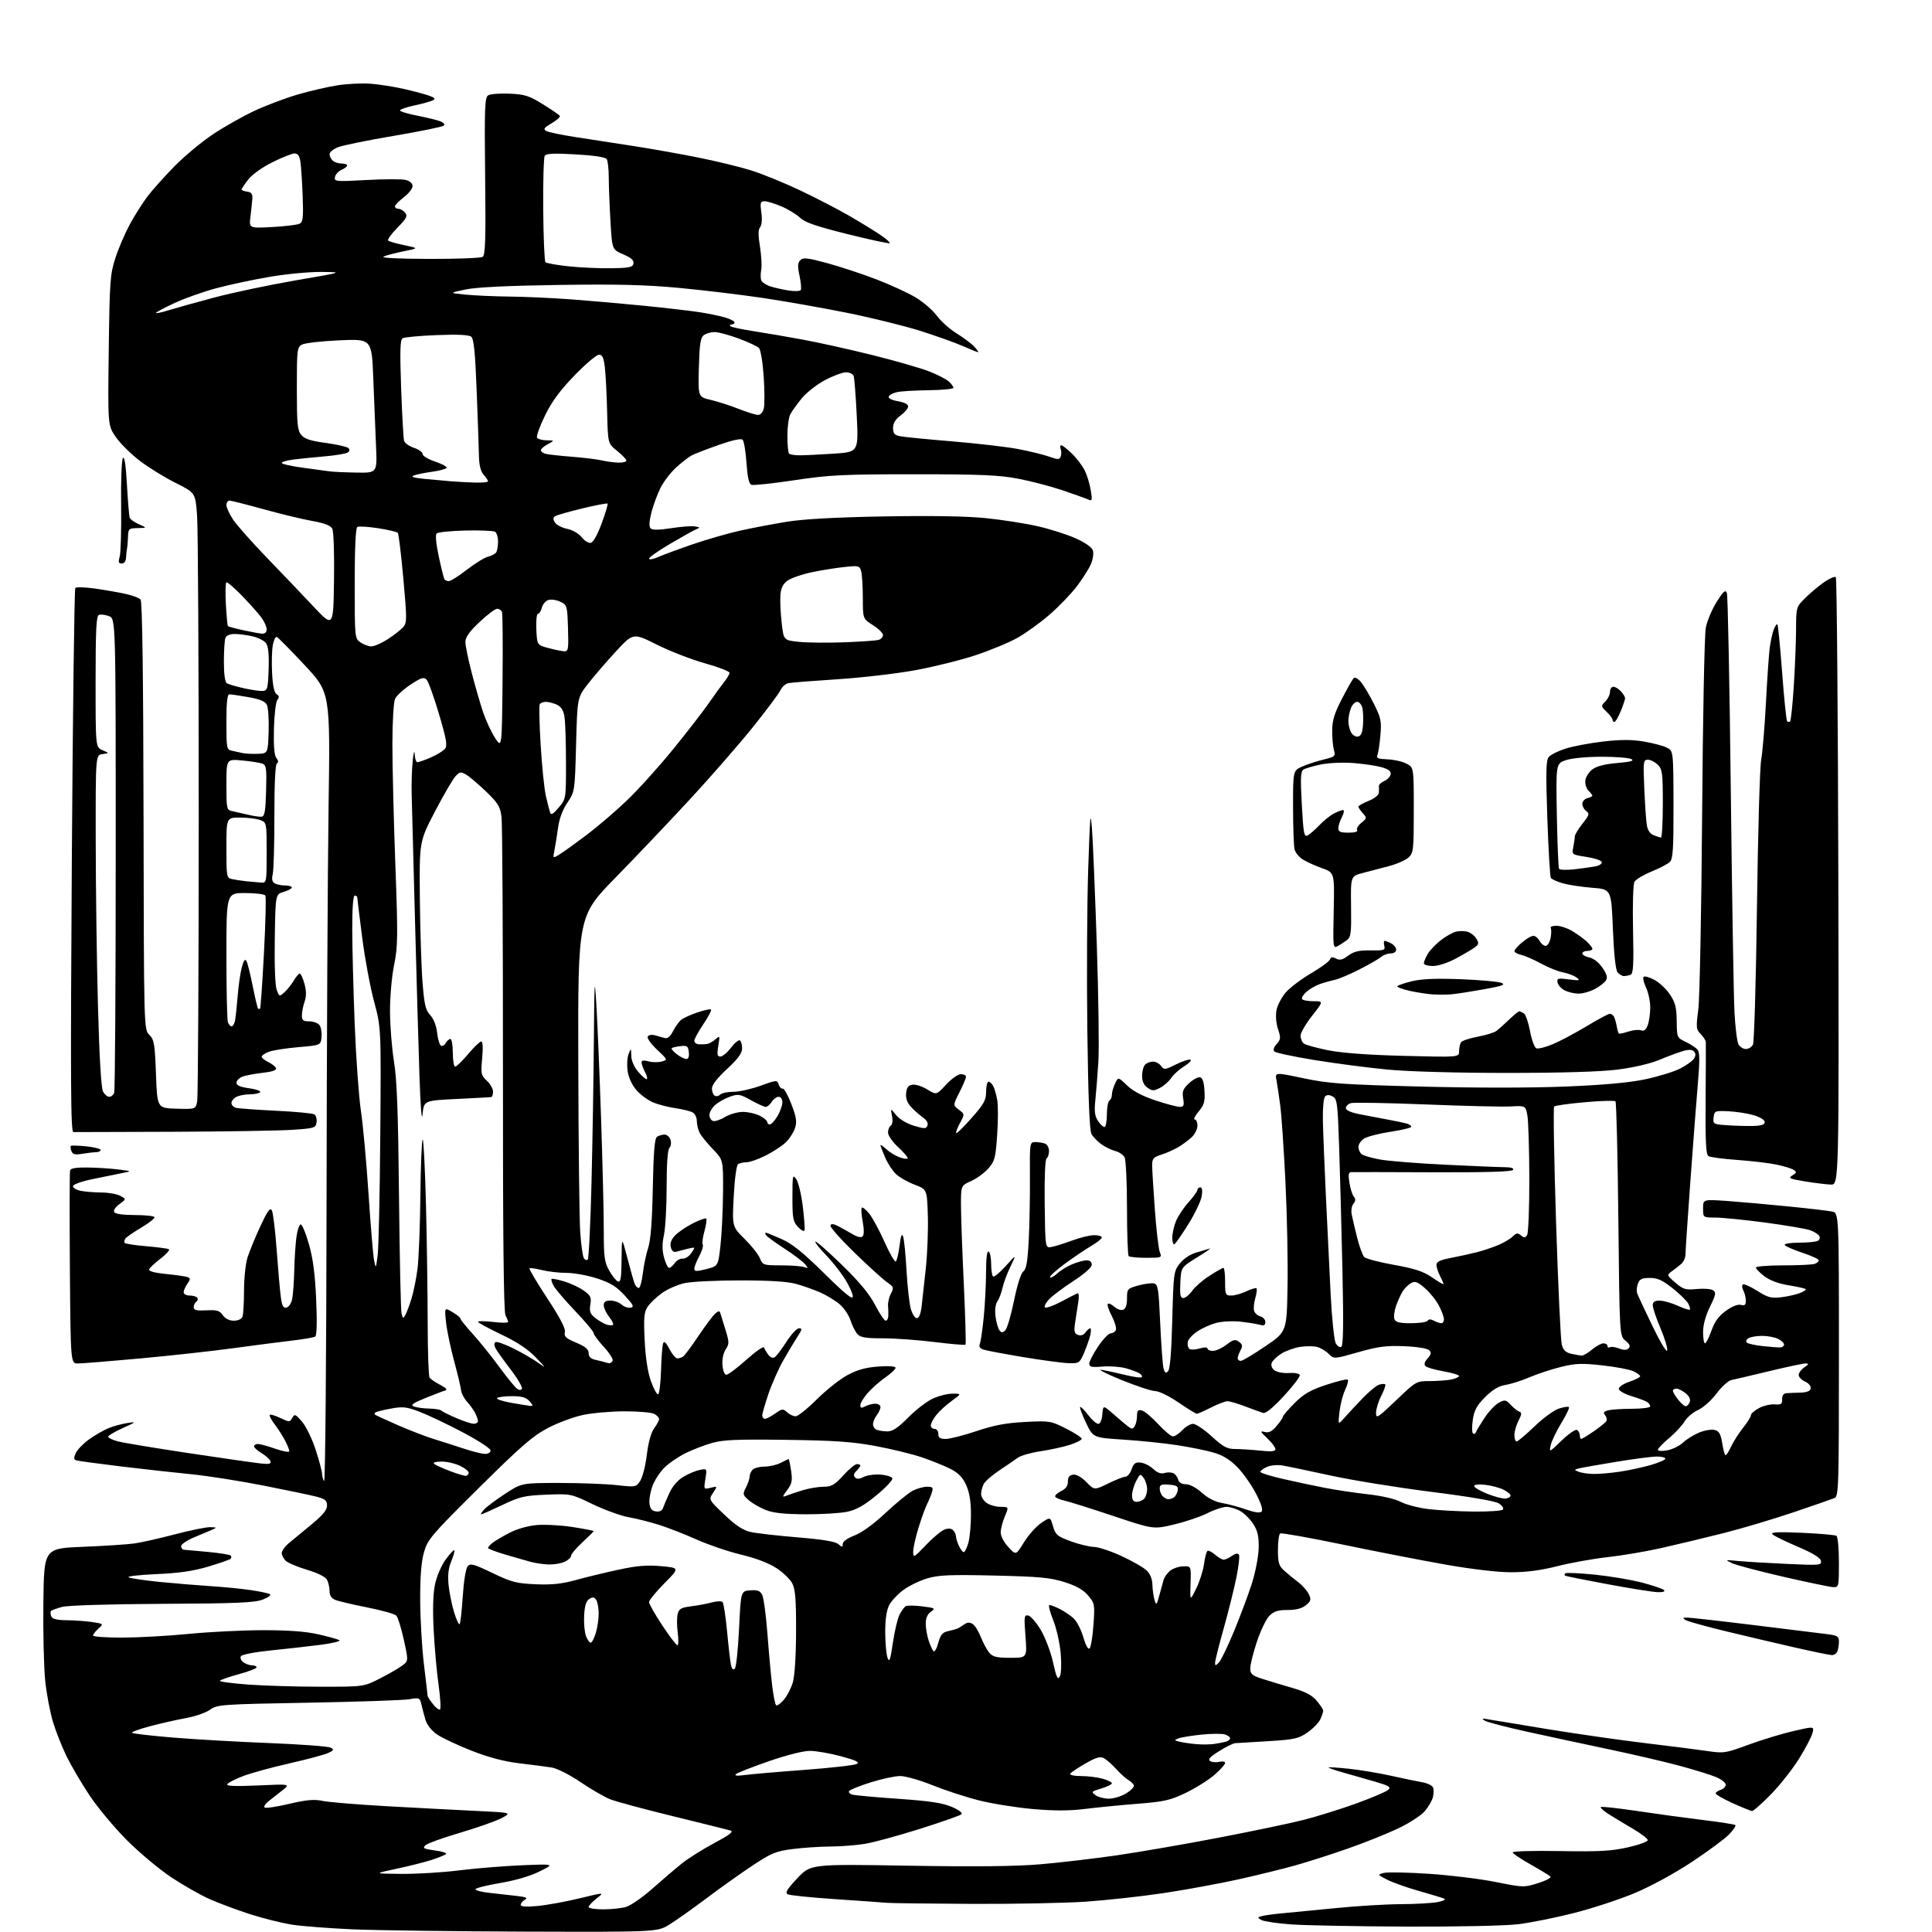 <?xml version="1.0" encoding="UTF-8" standalone="no"?>
<svg 
  version="1.1" 
  xmlns="http://www.w3.org/2000/svg" 
  xmlns:xlink="http://www.w3.org/1999/xlink" 
  xmlns:svg="http://www.w3.org/2000/svg"
  xmlns:rdf="http://www.w3.org/1999/02/22-rdf-syntax-ns#"
  xmlns:cc="http://creativecommons.org/ns#"
  xmlns:dc="http://purl.org/dc/elements/1.1/"
  viewBox="0 0 768 768"
  width="768"
  height="768"
>
<style>svg {background-color: white; }</style>"
<path stroke="none" fill="black" fill-rule="evenodd" d="M209.39,767.85C180.85,767.76 149.80,767.35 140.40,766.95C130.99,766.54 120.07,765.70 116.12,765.09C112.17,764.47 104.66,762.60 99.43,760.93C94.20,759.25 86.91,756.53 83.23,754.88C79.55,753.23 72.70,749.33 68.02,746.22C63.33,743.10 55.44,736.49 50.47,731.53C45.51,726.56 38.83,718.56 35.62,713.74C32.42,708.93 28.32,701.95 26.50,698.24C24.69,694.53 22.24,688.38 21.08,684.57C19.91,680.75 18.51,673.33 17.97,668.07C17.42,662.80 17.10,648.83 17.24,637.00C17.50,615.50 17.50,615.50 33.00,614.88C41.53,614.53 50.75,613.93 53.50,613.54C56.25,613.15 63.49,611.51 69.58,609.91C75.68,608.31 81.98,607.03 83.58,607.07C86.13,607.13 86.25,607.25 84.50,608.02C83.40,608.51 80.14,609.88 77.25,611.08C74.36,612.27 72.00,613.87 72.00,614.62C72.00,615.38 72.56,616.03 73.25,616.06C73.94,616.10 78.22,616.48 82.77,616.92C87.32,617.35 91.33,618.00 91.69,618.35C92.04,618.71 92.04,619.29 91.69,619.64C91.34,620.00 87.32,621.39 82.77,622.75C76.76,624.54 71.13,625.35 62.12,625.74C55.32,626.04 50.37,626.61 51.12,627.01C51.88,627.41 57.45,628.24 63.50,628.84C69.55,629.44 78.78,630.20 84.00,630.54C89.22,630.87 96.39,631.59 99.92,632.12C103.45,632.66 106.80,633.37 107.35,633.72C107.91,634.06 106.60,635.03 104.43,635.86C101.22,637.10 93.92,637.41 64.50,637.55C43.22,637.66 26.93,638.16 24.67,638.78C22.56,639.36 20.60,640.07 20.30,640.37C20.00,640.67 20.02,641.61 20.35,642.46C20.78,643.59 22.48,644.02 26.72,644.07C29.90,644.11 34.46,644.45 36.86,644.82C41.22,645.50 41.22,645.50 39.11,647.40C37.95,648.45 37.00,649.69 37.00,650.15C37.00,650.62 42.29,650.99 48.75,650.97C55.21,650.95 67.03,650.29 75.00,649.50C82.97,648.71 96.16,648.05 104.30,648.03C114.40,648.01 121.39,648.51 126.30,649.62C130.26,650.51 134.11,651.56 134.87,651.97C135.63,652.38 132.32,653.21 127.33,653.85C122.43,654.48 113.49,655.49 107.46,656.09C101.43,656.70 96.17,657.72 95.77,658.35C95.37,658.98 95.79,660.06 96.71,660.75C97.63,661.44 99.20,662.00 100.19,662.00C101.19,662.00 102.00,662.36 102.00,662.79C102.00,663.23 98.81,664.46 94.92,665.52C91.02,666.59 87.65,667.77 87.42,668.13C87.19,668.50 92.29,669.18 98.75,669.65C105.21,670.12 118.17,670.50 127.55,670.50C144.60,670.50 144.60,670.50 151.05,667.21C154.60,665.40 158.60,663.09 159.94,662.07C162.37,660.21 162.37,660.21 160.53,651.85C159.52,647.26 158.19,642.95 157.58,642.27C156.97,641.59 151.75,640.11 145.98,638.98C140.22,637.84 134.49,636.49 133.25,635.98C131.74,635.35 131.00,634.19 131.00,632.46C131.00,631.03 130.54,629.02 129.99,627.97C129.36,626.81 126.30,625.28 122.03,624.01C118.21,622.87 114.39,621.25 113.54,620.40C112.69,619.55 112.00,618.17 112.00,617.34C112.00,616.50 113.24,614.77 114.75,613.49C116.26,612.21 120.31,608.86 123.75,606.05C128.29,602.33 130.00,600.26 130.00,598.50C130.00,596.53 129.27,595.88 126.09,595.02C123.94,594.44 114.37,592.44 104.84,590.56C95.30,588.68 82.33,586.65 76.00,586.03C69.67,585.41 57.08,584.01 48.00,582.92C38.92,581.82 30.94,580.73 30.26,580.50C29.30,580.17 29.27,579.49 30.13,577.61C30.74,576.27 33.10,573.83 35.37,572.20C37.64,570.57 41.08,568.58 43.00,567.77C44.92,566.97 48.30,566.04 50.50,565.70C54.39,565.11 54.34,565.16 48.75,567.70C45.59,569.13 43.00,570.67 43.00,571.11C43.00,571.56 44.69,572.38 46.75,572.94C48.81,573.50 61.52,575.61 75.00,577.64C88.47,579.67 101.42,581.52 103.76,581.76C107.12,582.11 107.90,581.91 107.48,580.80C107.18,580.03 105.60,578.61 103.97,577.64C102.34,576.68 101.00,575.46 101.00,574.94C101.00,574.42 101.69,574.00 102.52,574.00C103.36,574.00 106.51,574.87 109.52,575.92C112.54,576.98 115.00,577.41 115.00,576.87C115.00,576.34 114.26,574.46 113.35,572.70C112.45,570.94 110.58,568.03 109.21,566.22C107.84,564.42 106.95,562.71 107.24,562.43C107.52,562.15 109.42,562.71 111.46,563.68C115.02,565.38 115.21,565.38 116.18,563.63C117.11,561.97 117.45,562.10 120.08,565.16C121.66,567.00 124.09,572.01 125.48,576.30C126.87,580.59 128.01,584.87 128.02,585.80C128.02,586.74 128.40,588.08 128.85,588.79C129.30,589.51 129.73,539.78 129.81,478.29C129.88,416.81 130.25,345.98 130.61,320.90C131.28,275.29 131.28,275.29 121.10,264.40C115.49,258.40 110.51,253.36 110.01,253.19C109.52,253.01 108.81,254.47 108.45,256.43C108.08,258.38 107.95,263.38 108.16,267.54C108.42,272.64 109.00,275.38 109.96,275.97C111.02,276.63 111.09,277.18 110.26,278.19C109.64,278.93 109.03,284.09 108.89,289.70C108.72,296.59 109.04,300.34 109.87,301.34C110.68,302.32 110.75,303.04 110.08,303.45C109.43,303.85 109.06,311.65 109.07,324.45C109.08,335.66 108.78,346.04 108.41,347.52C107.95,349.34 108.18,350.50 109.11,351.09C109.88,351.57 111.74,351.98 113.25,351.98C114.76,351.99 116.00,352.36 116.00,352.79C116.00,353.23 114.54,354.02 112.75,354.54C109.50,355.50 109.50,355.50 109.23,373.13C109.06,383.69 109.37,391.85 110.00,393.51C111.03,396.22 111.09,396.23 113.10,394.41C114.23,393.39 115.89,391.30 116.79,389.78C117.69,388.25 118.77,387.00 119.18,387.00C119.59,387.00 120.42,388.84 121.03,391.10C121.81,394.02 121.82,396.07 121.06,398.25C120.48,399.92 120.00,402.36 120.00,403.65C120.00,405.57 120.52,406.00 122.88,406.00C124.46,406.00 126.29,406.65 126.95,407.43C127.60,408.22 127.99,410.36 127.82,412.18C127.50,415.50 127.50,415.50 118.50,416.27C113.55,416.70 108.26,417.54 106.75,418.14C105.24,418.75 104.00,419.61 104.00,420.07C104.00,420.52 105.20,421.48 106.68,422.20C108.15,422.91 109.52,424.03 109.73,424.67C109.98,425.43 108.07,426.07 104.31,426.48C101.11,426.83 97.49,427.53 96.25,428.04C95.01,428.54 94.00,429.63 94.00,430.44C94.00,431.47 95.54,432.13 98.98,432.59C101.72,432.96 103.72,433.65 103.42,434.13C103.12,434.61 101.30,435.00 99.38,435.00C97.45,435.00 95.00,435.47 93.93,436.04C92.87,436.60 92.00,437.70 92.00,438.47C92.00,439.24 92.79,440.09 93.75,440.36C94.71,440.63 101.85,441.16 109.61,441.53C117.37,441.91 124.27,442.55 124.95,442.97C125.62,443.39 126.02,444.80 125.84,446.11C125.52,448.39 125.04,448.53 116.00,449.13C110.78,449.47 89.40,449.82 68.50,449.90C47.60,449.98 29.91,450.03 29.18,450.02C28.10,450.00 27.99,431.07 28.55,342.25C28.93,282.99 29.56,234.15 29.94,233.73C30.33,233.30 33.79,233.40 37.63,233.95C41.47,234.49 46.92,235.43 49.74,236.04C52.56,236.64 55.33,237.69 55.89,238.37C56.57,239.18 56.96,268.35 57.06,324.40C57.20,409.20 57.20,409.20 59.35,411.35C61.28,413.27 61.55,414.89 62.00,427.00C62.50,440.50 62.50,440.50 70.13,440.72C77.76,440.93 77.76,440.93 78.38,437.84C78.72,436.14 79.00,385.15 79.00,324.53C79.00,263.91 78.71,210.17 78.35,205.10C77.69,195.90 77.69,195.90 69.89,192.00C65.59,189.86 59.22,185.95 55.73,183.30C52.23,180.66 47.91,176.39 46.11,173.82C42.84,169.13 42.84,169.13 43.23,139.32C43.58,111.59 43.77,109.01 45.89,102.50C47.14,98.65 49.73,92.63 51.63,89.12C53.54,85.62 56.68,80.67 58.60,78.12C60.53,75.58 65.34,70.20 69.30,66.16C73.26,62.12 80.15,56.38 84.61,53.41C89.07,50.43 96.50,46.23 101.12,44.07C105.73,41.90 113.52,38.97 118.43,37.55C123.33,36.13 130.44,34.48 134.22,33.90C137.99,33.31 143.88,33.03 147.29,33.28C150.71,33.52 156.81,34.49 160.85,35.42C164.89,36.36 169.39,37.58 170.85,38.13C172.93,38.92 173.18,39.31 172.00,39.91C171.18,40.33 167.91,41.23 164.75,41.91C161.59,42.59 159.00,43.48 159.00,43.89C159.00,44.30 162.04,45.23 165.75,45.96C169.46,46.68 173.59,47.68 174.91,48.18C176.32,48.70 176.95,49.43 176.41,49.94C175.91,50.41 166.95,52.24 156.50,54.01C146.05,55.77 136.04,57.82 134.25,58.56C132.46,59.30 131.00,60.51 131.00,61.25C131.00,61.99 131.54,63.14 132.20,63.80C132.86,64.46 134.44,65.00 135.70,65.00C136.97,65.00 138.00,65.34 138.00,65.76C138.00,66.18 136.99,66.97 135.76,67.51C134.52,68.06 133.35,69.35 133.16,70.38C132.82,72.18 133.41,72.23 145.67,71.56C152.74,71.16 159.76,71.15 161.27,71.53C162.96,71.96 164.00,72.89 164.00,73.99C164.00,74.96 162.43,76.96 160.50,78.43C158.58,79.90 157.00,81.53 157.00,82.05C157.00,82.57 157.62,83.00 158.38,83.00C159.14,83.00 160.33,83.70 161.04,84.55C162.13,85.86 161.66,86.77 157.97,90.53C155.58,92.96 153.92,95.25 154.28,95.61C154.64,95.97 157.53,96.81 160.72,97.47C166.50,98.67 166.50,98.67 160.50,99.88C157.20,100.55 153.60,101.49 152.50,101.98C151.25,102.53 158.00,102.88 170.50,102.92C181.50,102.95 191.11,102.58 191.85,102.11C192.94,101.42 193.13,95.44 192.85,70.10C192.55,43.24 192.71,38.79 194.00,37.92C194.82,37.37 198.65,37.06 202.50,37.23C208.61,37.50 210.30,38.03 215.80,41.44C219.26,43.59 222.30,45.67 222.55,46.07C222.79,46.48 221.33,47.79 219.29,48.99C216.24,50.79 215.86,51.34 217.16,52.07C218.04,52.56 223.20,53.64 228.63,54.47C234.06,55.30 244.35,56.89 251.50,58.00C258.65,59.10 270.35,61.18 277.50,62.61C284.65,64.04 294.10,66.33 298.50,67.71C302.90,69.08 311.67,72.65 317.98,75.64C324.29,78.63 333.07,83.17 337.48,85.73C341.89,88.28 347.44,91.68 349.82,93.28C352.20,94.88 353.93,96.40 353.67,96.66C353.42,96.92 345.88,95.30 336.92,93.07C324.55,89.99 320.01,88.43 318.06,86.57C316.65,85.23 313.33,83.20 310.67,82.06C308.01,80.93 304.98,80.00 303.94,80.00C302.26,80.00 302.11,80.53 302.65,84.49C303.03,87.21 302.83,89.50 302.16,90.31C301.36,91.27 301.35,93.44 302.10,98.07C302.67,101.61 302.89,105.73 302.60,107.24C302.30,108.75 302.31,110.64 302.62,111.44C302.92,112.25 304.60,113.34 306.34,113.88C308.08,114.42 311.37,115.15 313.65,115.50C315.93,115.85 318.03,115.76 318.32,115.29C318.61,114.82 318.39,112.26 317.82,109.61C317.01,105.81 317.08,104.49 318.15,103.42C319.29,102.28 321.00,102.47 329.00,104.65C334.23,106.08 343.01,108.98 348.52,111.11C354.03,113.23 360.99,116.44 363.98,118.23C366.98,120.03 370.80,123.33 372.46,125.57C374.13,127.81 377.66,130.95 380.30,132.55C382.93,134.16 386.05,136.49 387.22,137.73C388.39,138.98 389.10,140.00 388.80,140.00C388.50,140.00 385.80,138.92 382.81,137.59C379.81,136.27 372.22,133.56 365.93,131.56C359.64,129.57 346.62,126.35 337.00,124.41C327.38,122.46 312.30,119.80 303.50,118.48C294.70,117.17 279.62,115.36 270.00,114.45C256.59,113.20 245.38,112.92 222.00,113.27C201.63,113.57 189.34,114.17 185.00,115.09C178.50,116.46 178.50,116.46 185.00,117.11C188.57,117.47 196.45,117.82 202.50,117.89C208.55,117.95 219.57,118.45 227.00,119.00C234.43,119.55 247.47,120.69 256.00,121.54C264.52,122.40 274.43,123.54 278.00,124.09C281.57,124.64 286.19,125.59 288.25,126.21C290.31,126.82 292.00,127.70 292.00,128.16C292.00,128.62 291.48,129.00 290.83,129.00C290.19,129.00 289.96,129.30 290.33,129.66C290.69,130.03 294.71,130.90 299.25,131.60C303.79,132.30 312.68,133.82 319.00,134.98C325.32,136.14 337.87,138.92 346.89,141.17C355.90,143.42 365.99,146.32 369.30,147.62C372.61,148.91 376.14,150.73 377.16,151.64C378.17,152.56 379.00,153.69 379.00,154.15C379.00,154.62 374.61,155.05 369.25,155.12C363.89,155.18 358.19,155.52 356.58,155.87C354.98,156.22 353.49,157.02 353.28,157.65C353.06,158.33 354.56,159.09 356.95,159.49C359.40,159.91 361.00,160.72 361.00,161.56C361.00,162.32 359.65,163.94 358.00,165.16C355.94,166.68 355.00,168.23 355.00,170.11C355.00,172.29 355.56,172.96 357.75,173.40C359.26,173.71 368.60,174.63 378.50,175.45C388.40,176.27 400.20,177.64 404.71,178.50C409.23,179.36 414.76,180.71 417.01,181.50C420.58,182.76 421.16,182.76 421.65,181.47C421.96,180.66 421.95,179.32 421.64,178.50C421.32,177.68 421.43,177.00 421.88,177.00C422.33,177.00 424.26,178.52 426.18,180.38C428.09,182.25 430.39,185.31 431.29,187.20C432.18,189.08 433.23,192.59 433.61,194.98C434.26,199.01 434.17,199.27 432.40,198.49C431.36,198.03 426.78,196.39 422.24,194.86C417.70,193.32 409.83,191.27 404.74,190.29C397.11,188.84 389.92,188.53 363.50,188.53C334.96,188.53 329.80,188.79 315.80,190.89C307.17,192.19 299.48,193.01 298.70,192.72C297.72,192.34 297.13,189.69 296.74,183.98C296.43,179.46 295.74,175.34 295.21,174.81C294.60,174.20 291.12,174.96 285.59,176.91C280.82,178.59 276.00,180.46 274.87,181.07C273.75,181.67 271.03,183.79 268.83,185.77C266.64,187.75 263.82,191.43 262.56,193.94C261.30,196.45 259.67,200.87 258.94,203.76C258.04,207.35 257.94,209.34 258.64,210.04C259.34,210.74 261.93,210.72 266.81,209.96C270.74,209.35 274.97,209.03 276.22,209.25C278.42,209.63 278.43,209.68 276.50,210.53C275.40,211.01 270.79,213.59 266.25,216.26C261.71,218.93 258.00,221.55 258.00,222.07C258.00,222.60 259.69,222.29 261.75,221.39C263.81,220.48 270.00,218.20 275.50,216.31C281.00,214.43 289.37,212.02 294.11,210.96C298.84,209.91 307.17,208.32 312.61,207.43C319.28,206.34 331.84,205.64 351.21,205.29C369.85,204.95 384.04,205.18 391.71,205.95C398.19,206.60 407.55,208.05 412.50,209.19C417.45,210.32 424.27,212.49 427.65,214.02C431.41,215.71 434.05,217.57 434.44,218.82C434.80,219.94 434.45,222.35 433.68,224.18C432.91,226.00 430.41,229.97 428.13,232.98C425.85,235.99 420.95,241.09 417.24,244.31C413.54,247.53 407.80,251.67 404.50,253.52C401.20,255.38 393.77,258.47 388.00,260.40C382.23,262.33 371.43,265.02 364.00,266.39C356.57,267.76 342.62,269.39 333.00,270.01C323.38,270.63 314.56,271.32 313.42,271.55C312.28,271.77 310.85,273.04 310.24,274.37C309.64,275.69 304.67,282.34 299.21,289.14C293.74,295.94 282.61,308.70 274.48,317.50C266.35,326.30 252.96,340.40 244.72,348.82C229.74,364.15 229.74,364.15 229.88,422.32C229.95,454.32 230.30,484.62 230.64,489.65C230.98,494.68 231.63,499.40 232.08,500.12C232.52,500.85 233.23,501.11 233.64,500.70C234.05,500.29 234.71,486.80 235.12,470.73C235.52,454.65 235.95,429.12 236.07,414.00C236.27,389.02 236.36,387.69 237.07,399.50C237.50,406.65 238.34,426.90 238.93,444.50C239.53,462.10 240.01,482.06 240.01,488.86C240.00,499.69 240.27,501.71 242.16,505.07C243.35,507.18 244.92,509.14 245.66,509.42C246.72,509.83 247.02,508.00 247.08,500.72C247.16,491.50 247.16,491.50 249.37,500.00C250.59,504.68 251.89,509.29 252.26,510.25C252.63,511.21 253.37,512.00 253.90,512.00C254.42,512.00 255.16,509.41 255.53,506.25C255.89,503.09 256.85,498.50 257.66,496.05C258.66,492.98 259.24,485.54 259.50,472.14C259.80,457.59 260.22,452.47 261.20,451.86C261.91,451.40 263.26,451.02 264.18,451.02C265.11,451.01 266.17,451.95 266.53,453.10C266.90,454.26 266.70,455.70 266.10,456.30C265.40,457.00 265.00,462.63 265.00,471.65C265.00,479.49 264.52,488.13 263.94,490.86C263.18,494.41 263.19,496.98 263.98,499.91C264.58,502.16 265.48,504.00 265.98,504.00C266.48,504.00 267.49,503.13 268.23,502.08C268.98,501.02 270.39,500.23 271.39,500.33C272.38,500.42 273.93,499.41 274.83,498.08C276.46,495.67 276.46,495.67 273.48,496.38C271.84,496.77 269.77,497.31 268.87,497.58C267.80,497.89 267.05,497.29 266.66,495.80C266.26,494.27 266.78,492.79 268.29,491.18C269.50,489.87 272.68,487.69 275.35,486.33C278.02,484.98 280.44,484.11 280.74,484.40C281.03,484.70 280.72,486.95 280.03,489.39C279.34,491.84 279.04,494.26 279.35,494.76C279.66,495.27 279.04,497.32 277.96,499.34C276.88,501.35 276.00,503.60 276.00,504.34C276.00,505.45 276.84,505.48 280.75,504.49C285.50,503.29 285.50,503.29 286.42,494.89C286.92,490.28 287.37,480.78 287.42,473.79C287.50,461.08 287.50,461.08 283.37,456.79C281.09,454.43 278.73,451.52 278.12,450.32C277.50,449.11 277.00,446.99 277.00,445.60C277.00,444.20 276.22,442.66 275.25,442.16C274.29,441.66 271.27,440.93 268.54,440.53C265.81,440.14 261.88,439.13 259.80,438.30C257.72,437.47 254.70,435.28 253.08,433.44C251.25,431.36 249.89,428.46 249.50,425.79C249.15,423.43 249.32,420.38 249.87,419.00C250.86,416.53 250.87,416.54 250.94,419.67C250.97,421.56 252.05,424.10 253.59,425.92C255.01,427.62 256.56,429.00 257.03,429.00C257.50,429.00 257.24,427.76 256.45,426.25C255.66,424.74 255.01,422.97 255.01,422.32C255.00,421.52 255.88,421.38 257.75,421.90C259.26,422.31 261.62,422.35 263.00,421.98C265.49,421.32 265.49,421.31 261.15,417.22C258.74,414.95 257.11,412.64 257.49,412.02C257.86,411.42 259.14,411.20 260.33,411.54C261.53,411.88 263.26,412.37 264.20,412.63C265.36,412.95 266.43,412.06 267.60,409.80C268.54,407.99 270.03,405.95 270.90,405.28C271.78,404.61 274.67,403.33 277.31,402.43C279.96,401.53 282.36,401.03 282.65,401.31C282.93,401.60 281.55,404.23 279.58,407.15C277.61,410.08 276.00,413.04 276.00,413.74C276.00,414.43 276.79,415.05 277.75,415.12C278.71,415.18 280.18,415.14 281.00,415.03C281.82,414.91 283.34,414.07 284.37,413.16C286.18,411.56 286.22,411.65 285.53,415.75C284.96,419.21 285.11,420.00 286.36,420.00C287.21,420.00 289.10,418.43 290.56,416.51C292.02,414.59 293.62,413.27 294.11,413.57C294.60,413.87 295.00,415.30 295.00,416.74C295.00,418.67 293.40,420.86 289.00,424.94C285.17,428.48 282.99,431.29 283.00,432.69C283.00,433.90 283.49,435.18 284.09,435.55C284.69,435.92 285.68,435.72 286.29,435.11C286.90,434.50 289.27,434.00 291.55,434.00C293.84,434.00 298.68,432.92 302.32,431.60C308.67,429.30 308.95,429.28 309.53,431.08C309.85,432.11 310.58,432.86 311.13,432.73C311.68,432.60 313.24,435.39 314.59,438.92C316.61,444.23 316.86,445.90 316.00,448.51C315.42,450.25 313.73,452.82 312.23,454.23C310.73,455.63 307.15,457.96 304.28,459.39C301.41,460.83 298.04,462.01 296.78,462.02C295.53,462.02 294.01,462.36 293.40,462.77C292.77,463.19 292.03,468.62 291.67,475.56C291.04,487.61 291.04,487.61 295.96,492.46C298.67,495.13 301.42,498.59 302.07,500.16C303.21,502.91 303.46,503.00 310.54,503.00C314.55,503.00 318.66,503.31 319.67,503.69C321.34,504.31 321.37,504.21 320.00,502.52C319.18,501.49 315.48,498.70 311.80,496.31C308.11,493.92 304.82,491.52 304.49,490.98C304.16,490.44 304.12,490.00 304.41,490.00C304.70,490.00 307.51,491.14 310.65,492.52C314.93,494.42 319.17,497.83 327.68,506.22C335.94,514.37 339.00,516.85 339.00,515.39C339.00,514.29 337.61,511.17 335.91,508.45C334.20,505.73 330.74,501.37 328.22,498.77C325.69,496.17 323.85,493.82 324.12,493.55C324.40,493.27 329.12,497.42 334.62,502.77C341.67,509.62 345.59,514.35 347.87,518.75C349.66,522.19 351.54,525.00 352.06,525.00C352.58,525.00 353.05,524.21 353.11,523.25C353.17,522.29 353.13,520.42 353.02,519.10C352.91,517.79 353.42,515.58 354.16,514.21C355.40,511.89 355.28,511.56 352.50,509.61C350.85,508.45 345.05,503.18 339.62,497.90C334.18,492.62 329.90,487.79 330.12,487.16C330.39,486.35 331.27,486.43 333.21,487.43C334.70,488.21 337.29,489.65 338.95,490.63C340.88,491.77 342.32,492.07 342.92,491.46C343.50,490.86 343.50,488.64 342.93,485.58C342.42,482.88 342.26,480.41 342.59,480.08C342.91,479.76 344.25,480.84 345.57,482.49C346.88,484.13 349.60,489.18 351.62,493.71C353.64,498.23 355.64,501.72 356.07,501.45C356.51,501.19 357.18,498.40 357.57,495.26C358.08,491.24 358.50,490.13 359.00,491.52C359.39,492.61 360.00,498.68 360.35,505.00C360.71,511.32 361.47,518.19 362.05,520.25C362.62,522.31 363.71,524.00 364.45,524.00C365.33,524.00 366.01,522.31 366.37,519.25C366.68,516.64 367.43,509.77 368.04,504.00C368.65,498.23 369.01,488.84 368.83,483.15C368.50,472.80 368.50,472.80 363.61,470.94C360.92,469.92 357.61,468.06 356.24,466.79C354.88,465.53 352.91,462.55 351.88,460.17C350.85,457.78 350.00,455.57 350.00,455.24C350.00,454.92 351.01,455.60 352.25,456.76C353.49,457.92 355.80,459.36 357.39,459.96C358.98,460.56 360.51,460.82 360.81,460.53C361.10,460.24 359.46,458.27 357.17,456.15C354.83,454.00 353.00,451.39 353.00,450.21C353.00,449.06 353.50,447.81 354.10,447.44C354.75,447.04 354.95,445.48 354.59,443.63C353.98,440.50 353.98,440.50 356.24,443.28C357.57,444.92 360.47,446.65 363.29,447.50C367.55,448.77 368.16,448.76 368.68,447.40C369.04,446.46 368.34,445.23 366.88,444.21C365.57,443.30 363.47,441.43 362.20,440.08C360.62,438.38 360.00,436.65 360.20,434.55C360.43,432.25 361.06,431.42 362.77,431.18C364.01,431.00 366.65,431.86 368.64,433.09C372.24,435.31 372.24,435.31 376.08,431.16C378.19,428.87 380.84,427.00 381.96,427.00C383.08,427.00 384.00,427.46 384.00,428.03C384.00,428.60 382.83,431.38 381.40,434.20C378.80,439.34 378.80,439.34 381.15,441.12C383.50,442.89 383.50,442.89 381.59,446.45C380.54,448.41 379.87,450.21 380.11,450.45C380.35,450.68 383.12,447.95 386.27,444.37C391.17,438.81 392.00,437.30 392.00,433.93C392.00,431.77 392.43,430.00 392.96,430.00C393.50,430.00 394.34,430.79 394.83,431.75C395.33,432.71 396.04,435.19 396.41,437.25C396.79,439.32 396.78,445.57 396.39,451.14C395.76,460.31 395.43,461.58 392.90,464.46C391.36,466.22 388.28,468.47 386.05,469.48C382.00,471.30 382.00,471.30 382.00,478.90C382.00,483.08 382.50,497.21 383.12,510.30C383.73,523.39 384.04,534.29 383.81,534.53C383.57,534.76 378.02,534.29 371.48,533.48C364.93,532.66 355.69,532.00 350.94,532.00C343.97,532.00 342.02,531.66 340.78,530.25C339.94,529.29 338.72,526.83 338.06,524.78C337.40,522.74 335.44,519.86 333.69,518.39C331.94,516.92 328.49,514.83 326.01,513.74C323.53,512.66 319.25,511.14 316.50,510.38C313.14,509.44 305.90,508.98 294.38,508.98C284.97,508.97 274.98,509.45 272.18,510.05C269.39,510.65 265.29,512.45 263.09,514.05C260.88,515.65 258.32,518.10 257.41,519.50C256.02,521.61 255.83,523.84 256.26,532.77C256.60,539.69 257.48,545.45 258.74,549.00C259.81,552.02 261.10,554.39 261.60,554.26C262.09,554.12 262.62,549.85 262.77,544.76C262.91,539.66 263.29,534.83 263.60,534.00C264.00,532.95 264.74,533.61 266.11,536.25C267.17,538.31 268.60,539.99 269.27,539.98C269.95,539.98 270.99,539.64 271.58,539.23C272.17,538.83 274.93,535.11 277.71,530.97C280.49,526.83 283.49,522.84 284.37,522.11C285.71,521.00 286.05,521.00 286.39,522.14C286.62,522.89 287.54,525.86 288.43,528.75C289.90,533.55 289.91,534.21 288.46,536.43C287.51,537.88 287.00,540.38 287.19,542.67C287.37,544.90 288.02,546.50 288.75,546.50C289.44,546.50 293.01,543.81 296.68,540.53C300.35,537.25 303.51,535.04 303.71,535.64C303.91,536.23 304.66,537.52 305.38,538.51C306.16,539.57 307.20,539.99 307.93,539.54C308.61,539.12 310.72,536.35 312.61,533.39C314.51,530.43 316.77,528.00 317.63,528.00C318.94,528.00 318.85,528.54 317.07,531.25C315.90,533.04 313.37,537.26 311.45,540.63C309.53,544.00 306.85,550.04 305.48,554.05C304.12,558.07 303.00,561.95 303.00,562.68C303.00,563.40 303.49,564.00 304.10,564.00C304.70,564.00 306.52,563.05 308.15,561.89C310.88,559.95 311.25,559.91 312.88,561.39C313.86,562.28 315.39,563.00 316.29,563.00C317.19,563.00 320.99,559.96 324.72,556.25C328.45,552.54 333.93,548.20 336.90,546.61C340.83,544.50 344.17,543.58 349.15,543.22C353.37,542.92 356.00,543.11 356.00,543.73C356.00,544.28 354.18,545.99 351.96,547.53C349.74,549.07 346.59,551.84 344.96,553.70C343.33,555.55 342.00,557.74 342.00,558.57C342.00,559.74 342.42,559.84 343.93,559.04C345.00,558.47 346.80,558.00 347.93,558.00C349.07,558.00 350.00,558.59 350.00,559.31C350.00,560.03 349.34,561.49 348.53,562.56C347.72,563.63 347.05,565.24 347.03,566.14C347.01,567.05 347.71,568.06 348.58,568.39C349.45,568.73 351.38,569.00 352.87,569.00C354.82,569.00 357.08,567.47 360.98,563.52C363.96,560.50 368.33,557.13 370.69,556.02C373.05,554.91 376.63,554.00 378.64,554.00C382.30,554.00 382.30,554.00 378.31,556.89C376.11,558.48 373.34,561.02 372.16,562.53C370.97,564.04 370.00,565.88 370.00,566.63C370.00,567.39 370.68,568.00 371.50,568.00C372.33,568.00 373.00,568.89 373.00,570.00C373.00,571.55 373.67,572.00 375.94,572.00C377.56,572.00 383.07,570.60 388.19,568.88C395.22,566.52 399.95,565.64 407.52,565.25C417.24,564.75 417.72,564.83 423.77,567.88C427.20,569.61 430.00,571.44 430.00,571.93C430.00,572.43 427.86,573.52 425.25,574.36C422.64,575.19 417.41,576.33 413.64,576.89C409.87,577.45 405.82,578.60 404.64,579.45C403.46,580.31 400.17,582.55 397.31,584.45C394.46,586.34 391.65,588.79 391.06,589.88C390.48,590.97 390.00,592.77 390.00,593.88C390.00,594.98 391.00,596.59 392.22,597.44C393.44,598.30 395.93,599.00 397.74,599.00C401.03,599.00 401.03,599.00 399.45,602.75C398.58,604.81 397.83,607.64 397.79,609.03C397.74,610.54 398.95,612.91 400.78,614.92C403.85,618.28 403.85,618.28 407.03,613.10C408.79,610.25 411.86,606.80 413.86,605.44C417.50,602.95 417.50,602.95 418.59,606.71C419.56,610.10 420.27,610.70 425.59,612.66C428.84,613.86 432.99,614.88 434.82,614.92C436.64,614.96 441.58,616.59 445.79,618.54C450.01,620.49 454.48,623.04 455.73,624.21C457.21,625.61 458.03,627.59 458.10,629.92C458.15,631.89 458.53,634.62 458.94,636.00C459.63,638.30 459.79,638.14 460.90,634.00C461.57,631.52 462.33,628.77 462.59,627.88C462.84,626.99 463.91,625.49 464.96,624.54C466.01,623.59 468.36,622.74 470.18,622.65C473.50,622.50 473.50,622.50 473.26,629.50C473.03,636.50 473.03,636.50 475.50,631.50C476.86,628.75 478.26,624.35 478.62,621.73C478.97,619.10 479.60,616.75 480.00,616.50C480.41,616.25 481.77,616.93 483.02,618.02C484.28,619.11 485.81,620.00 486.43,620.00C487.05,620.00 488.53,619.32 489.71,618.49C491.09,617.52 492.10,617.35 492.50,618.00C492.84,618.56 492.38,622.70 491.46,627.19C490.54,631.69 488.27,640.80 486.41,647.43C484.54,654.07 483.02,660.16 483.01,660.96C483.00,662.23 483.20,662.23 484.51,660.92C485.33,660.09 488.05,654.49 490.54,648.46C493.03,642.43 496.22,633.90 497.63,629.50C499.03,625.10 500.25,618.80 500.34,615.50C500.46,610.89 499.99,608.69 498.31,606.00C497.12,604.08 494.80,601.71 493.16,600.75C491.53,599.79 489.01,599.00 487.56,599.00C486.12,599.00 482.70,600.13 479.96,601.52C477.22,602.91 471.28,604.92 466.74,606.00C458.50,607.96 458.50,607.96 442.50,602.61C433.70,599.67 425.04,596.94 423.26,596.55C421.48,596.16 419.78,595.46 419.49,594.99C419.20,594.51 420.21,593.53 421.73,592.79C423.65,591.87 424.50,590.70 424.50,588.98C424.50,587.23 425.11,586.41 426.58,586.20C427.89,586.02 429.86,587.13 431.85,589.15C435.02,592.40 435.02,592.40 440.53,589.70C443.56,588.22 446.67,587.00 447.42,587.00C448.18,587.00 449.27,585.68 449.83,584.06C450.65,581.70 451.36,581.18 453.44,581.40C454.86,581.55 457.10,582.69 458.43,583.93C460.00,585.41 461.50,585.98 462.77,585.57C463.84,585.23 465.41,585.22 466.26,585.55C467.11,585.87 468.03,587.01 468.31,588.07C468.64,589.35 469.68,590.00 471.40,590.00C472.94,590.00 475.52,591.38 477.75,593.38C480.19,595.57 483.01,597.01 485.82,597.48C488.20,597.88 492.48,599.03 495.32,600.03C498.69,601.22 500.85,601.53 501.49,600.89C502.14,600.25 501.38,597.79 499.26,593.71C497.48,590.29 494.18,585.59 491.91,583.26C489.08,580.35 486.17,578.53 482.64,577.48C479.81,576.64 473.23,575.29 468.00,574.49C462.77,573.69 453.11,572.69 446.52,572.27C434.54,571.50 434.54,571.50 431.73,565.63C430.18,562.39 429.11,559.55 429.36,559.31C429.60,559.07 431.02,560.47 432.52,562.43C434.01,564.40 435.83,566.00 436.56,566.00C437.36,566.00 438.00,564.54 438.19,562.27C438.50,558.53 438.50,558.53 442.50,562.04C444.70,563.97 447.32,566.19 448.33,566.96C449.90,568.18 450.28,568.17 451.06,566.94C451.56,566.15 451.98,564.30 451.98,562.84C452.00,560.71 452.38,560.29 453.95,560.70C455.02,560.98 457.92,563.41 460.40,566.10C462.88,568.80 465.53,571.00 466.28,571.00C467.04,571.00 468.71,569.88 470.00,568.50C471.29,567.12 473.22,566.00 474.28,566.00C475.35,566.00 478.68,568.25 481.69,571.00C486.23,575.15 487.80,576.00 490.93,576.00C493.01,576.00 497.47,576.29 500.85,576.64C505.43,577.12 507.00,576.97 507.00,576.04C507.00,575.36 505.54,573.42 503.75,571.74C500.93,569.07 500.80,568.75 502.74,569.24C504.41,569.66 505.62,569.05 507.49,566.83C508.87,565.19 510.00,563.51 510.00,563.11C510.00,562.70 512.08,560.29 514.62,557.75C518.29,554.08 520.86,552.60 527.21,550.49C531.59,549.04 535.45,548.11 535.77,548.44C536.09,548.76 535.62,550.57 534.72,552.46C533.82,554.35 532.81,558.28 532.47,561.20C531.86,566.50 531.86,566.50 534.51,563.50C535.97,561.85 539.21,558.37 541.71,555.78C544.21,553.18 547.13,550.77 548.20,550.43C549.28,550.10 550.37,550.04 550.65,550.31C550.92,550.58 550.21,552.63 549.07,554.86C547.93,557.09 547.00,560.12 547.00,561.59C547.00,564.08 547.57,563.72 554.99,556.63C562.92,549.06 563.02,549.00 568.36,549.00C571.33,549.00 575.16,548.72 576.88,548.38C578.59,548.03 580.00,547.40 580.00,546.98C580.00,546.56 577.22,545.72 573.82,545.12C570.42,544.53 567.19,543.59 566.64,543.04C565.98,542.38 566.27,541.36 567.50,540.00C568.96,538.38 569.09,537.69 568.13,536.73C567.41,536.01 563.28,535.35 558.24,535.14C551.07,534.84 547.91,535.25 539.92,537.52C530.27,540.27 530.27,540.27 528.16,538.16C527.00,537.00 524.89,535.76 523.48,535.41C522.06,535.05 519.04,535.06 516.75,535.42C514.46,535.79 511.15,536.98 509.40,538.06C507.64,539.15 505.90,540.81 505.54,541.74C505.14,542.81 505.56,543.94 506.69,544.76C507.68,545.49 510.25,545.95 512.39,545.79C514.58,545.63 516.47,545.98 516.68,546.59C516.89,547.20 514.05,550.94 510.37,554.92C505.99,559.65 503.13,561.98 502.09,561.66C501.21,561.39 498.03,560.23 495.01,559.08C492.00,557.94 488.81,557.00 487.93,557.00C487.06,557.00 484.13,558.12 481.42,559.50C478.71,560.87 476.17,561.99 475.76,562.00C475.35,562.00 472.06,559.98 468.45,557.50C464.75,554.97 460.70,552.99 459.19,552.97C457.71,552.96 451.55,550.92 445.50,548.44C439.45,545.96 436.07,544.21 438.00,544.54C439.93,544.87 444.15,545.79 447.40,546.59C450.64,547.38 453.56,547.78 453.87,547.46C454.18,547.15 453.78,546.47 452.97,545.95C452.16,545.43 449.70,544.50 447.51,543.90C445.31,543.29 441.15,542.99 438.26,543.23C433.93,543.59 433.00,543.38 433.00,542.07C433.00,541.19 434.59,538.12 436.53,535.24C438.47,532.36 440.73,530.00 441.56,530.00C442.39,530.00 443.30,529.39 443.59,528.64C443.87,527.89 443.13,525.39 441.93,523.09C440.73,520.79 440.03,518.64 440.37,518.30C440.71,517.96 441.87,518.48 442.96,519.46C444.04,520.44 445.62,520.98 446.46,520.65C447.48,520.26 448.00,518.75 448.00,516.16C448.00,512.41 448.16,512.21 452.38,511.03C454.79,510.36 457.60,509.97 458.63,510.17C460.32,510.49 460.57,511.98 461.20,526.01C461.59,534.52 462.18,542.57 462.51,543.89C462.98,545.75 463.38,546.02 464.31,545.10C465.11,544.29 465.66,537.64 466.00,524.66C466.48,506.01 466.58,505.32 469.00,502.25C470.45,500.41 473.10,498.62 475.31,497.98C477.41,497.38 479.88,496.63 480.81,496.32C481.74,496.00 479.57,497.55 476.00,499.75C469.50,503.77 469.50,503.77 469.20,509.88C468.97,514.75 469.21,516.00 470.38,516.00C471.20,516.00 472.79,514.70 473.92,513.11C475.05,511.52 478.16,508.82 480.83,507.11C483.49,505.40 485.97,504.00 486.34,504.00C486.70,504.00 487.00,506.48 487.00,509.50C487.00,514.68 487.14,515.00 489.47,515.00C490.82,515.00 493.52,514.24 495.45,513.32C497.39,512.40 499.20,511.86 499.47,512.14C499.74,512.41 499.53,514.17 498.99,516.04C498.45,517.92 498.25,520.20 498.54,521.12C498.83,522.03 499.95,523.02 501.03,523.30C502.11,523.58 503.00,524.58 503.00,525.52C503.00,526.81 502.45,527.08 500.75,526.61C499.51,526.27 496.02,525.71 493.00,525.38C489.98,525.05 485.66,525.28 483.40,525.89C481.15,526.50 477.77,528.03 475.91,529.28C474.04,530.54 472.36,532.39 472.16,533.39C471.97,534.39 472.21,535.61 472.70,536.10C473.21,536.61 474.93,536.59 476.79,536.06C478.76,535.49 480.00,535.50 480.00,536.07C480.00,536.58 480.97,537.00 482.16,537.00C483.34,537.00 485.76,535.90 487.53,534.55C490.25,532.47 491.01,532.29 492.50,533.38C493.92,534.42 494.04,535.05 493.13,536.76C492.51,537.92 492.00,539.35 492.00,539.93C492.00,540.52 492.56,540.99 493.25,540.97C493.94,540.96 498.32,538.34 503.00,535.16C511.50,529.37 511.50,529.37 511.82,511.43C512.00,501.57 511.63,482.93 510.99,470.00C510.36,457.07 509.43,443.35 508.92,439.50C508.42,435.65 507.73,431.09 507.41,429.37C506.81,426.23 506.81,426.23 518.15,428.62C528.14,430.72 533.69,431.11 564.50,431.92C585.65,432.48 608.40,432.48 622.00,431.93C637.31,431.31 647.49,430.40 653.85,429.07C658.99,427.99 665.27,426.08 667.79,424.81C670.32,423.54 672.85,421.72 673.42,420.78C674.14,419.57 674.12,418.72 673.35,417.95C672.57,417.17 671.24,417.14 668.87,417.85C667.02,418.40 662.80,419.98 659.50,421.36C655.95,422.83 649.21,424.39 643.00,425.18C636.15,426.04 620.85,426.50 599.00,426.50C578.73,426.50 559.97,425.97 551.50,425.17C543.80,424.43 530.76,422.73 522.51,421.38C514.27,420.03 507.11,418.51 506.59,417.99C506.00,417.40 506.34,416.29 507.48,415.02C509.12,413.21 509.18,412.57 508.03,409.09C507.27,406.78 507.02,403.71 507.42,401.57C507.79,399.58 509.49,396.38 511.18,394.44C512.88,392.51 517.38,389.11 521.20,386.89C525.01,384.66 528.37,382.21 528.66,381.44C529.06,380.39 529.68,380.29 531.10,381.05C532.56,381.83 533.67,381.57 535.93,379.89C538.22,378.20 540.20,377.73 544.83,377.80C550.25,377.88 550.74,377.71 550.27,375.94C550.00,374.87 550.07,374.00 550.45,374.00C550.82,374.00 552.00,374.47 553.07,375.04C554.13,375.60 555.00,376.73 555.00,377.54C555.00,378.37 554.07,379.00 552.83,379.00C551.63,379.00 549.95,379.61 549.08,380.36C548.21,381.11 544.35,383.34 540.50,385.31C536.65,387.29 532.15,389.19 530.50,389.53C528.85,389.88 526.15,390.65 524.50,391.24C522.85,391.84 520.50,393.22 519.28,394.31C518.06,395.40 517.30,396.68 517.59,397.15C517.88,397.62 519.92,398.00 522.13,398.00C526.13,398.00 526.13,398.00 521.57,403.81C519.05,407.01 517.00,410.55 517.00,411.69C517.00,412.83 517.56,414.22 518.25,414.79C518.94,415.36 523.33,416.58 528.00,417.51C533.55,418.60 544.04,419.37 558.25,419.73C580.00,420.28 580.00,420.28 580.02,417.89C580.02,416.57 580.36,414.98 580.77,414.35C581.17,413.71 584.15,412.70 587.39,412.11C590.63,411.51 594.00,410.47 594.89,409.79C595.77,409.12 598.04,407.09 599.92,405.28C601.80,403.48 603.60,402.01 603.92,402.02C604.24,402.02 605.08,402.40 605.78,402.84C606.48,403.29 607.58,406.48 608.22,409.93C608.87,413.39 609.99,416.44 610.73,416.73C611.46,417.01 614.38,416.28 617.20,415.11C620.02,413.93 626.06,410.73 630.62,407.99C635.17,405.24 639.35,403.00 639.89,403.00C640.44,403.00 641.16,403.46 641.51,404.02C641.86,404.58 642.36,406.25 642.63,407.74C642.90,409.24 643.29,410.62 643.49,410.83C643.70,411.03 645.40,410.69 647.28,410.07C649.16,409.45 651.43,409.23 652.33,409.57C653.50,410.02 654.27,409.43 654.99,407.54C655.54,406.07 656.00,402.89 656.00,400.47C656.00,398.05 655.24,394.48 654.32,392.55C653.40,390.61 652.96,388.70 653.36,388.31C653.76,387.91 655.70,388.46 657.68,389.53C659.66,390.59 662.45,393.23 663.87,395.38C665.97,398.56 666.47,400.53 666.52,405.90C666.59,412.44 666.62,412.51 670.10,414.17C672.04,415.09 674.15,416.47 674.79,417.25C675.66,418.29 675.71,421.57 674.98,430.08C674.44,436.36 673.09,453.88 671.99,469.00C670.89,484.12 669.99,497.52 670.00,498.76C670.00,500.00 669.21,501.68 668.25,502.49C667.29,503.30 665.60,504.62 664.50,505.42C662.55,506.85 662.58,506.96 666.00,509.89C669.13,512.58 670.03,512.84 674.50,512.40C677.25,512.13 680.17,512.36 680.98,512.91C682.25,513.76 682.08,514.69 679.73,519.47C677.99,523.02 677.00,526.67 677.00,529.52C677.00,531.98 677.34,534.00 677.77,534.00C678.19,534.00 679.33,531.74 680.32,528.97C681.60,525.35 683.22,523.13 686.07,521.07C688.52,519.29 690.79,518.39 692.02,518.71C693.55,519.11 694.00,518.74 694.00,517.05C694.00,515.85 693.55,514.03 693.00,512.99C692.45,511.96 692.38,510.88 692.85,510.59C693.32,510.30 695.89,511.45 698.57,513.15C702.72,515.78 704.09,516.15 707.96,515.69C710.46,515.39 713.80,514.65 715.39,514.05C716.98,513.44 718.05,512.72 717.77,512.44C717.49,512.16 714.45,511.48 711.01,510.92C707.01,510.28 703.54,508.99 701.38,507.34C699.52,505.92 698.00,504.37 698.00,503.88C698.00,503.40 702.91,503.00 708.92,503.00C714.92,503.00 720.55,502.73 721.42,502.39C722.29,502.06 723.00,501.42 723.00,500.97C723.00,500.53 720.08,499.19 716.51,498.00C712.94,496.82 709.77,495.43 709.45,494.92C709.13,494.40 711.60,493.99 715.19,493.98C718.66,493.98 722.04,493.63 722.70,493.21C723.36,492.79 723.57,491.92 723.18,491.29C722.78,490.65 721.22,489.65 719.70,489.08C718.18,488.50 710.15,487.12 701.85,486.01C693.56,484.91 684.57,484.00 681.88,484.00C677.00,484.00 677.00,484.00 677.00,480.36C677.00,476.73 677.00,476.73 686.75,477.42C692.11,477.81 703.02,478.78 711.00,479.58C718.98,480.38 726.74,481.29 728.25,481.60C731.00,482.16 731.00,482.16 731.00,538.47C731.00,591.16 730.89,594.83 729.25,595.50C728.29,595.90 720.98,598.44 713.00,601.14C705.02,603.85 692.42,607.60 685.00,609.47C677.58,611.35 666.51,614.00 660.42,615.37C654.33,616.74 644.71,618.37 639.05,618.99C633.39,619.62 624.43,621.22 619.15,622.56C612.57,624.23 606.78,625.00 600.75,625.00C595.41,625.00 585.20,623.81 574.73,621.97C565.25,620.30 546.76,616.70 533.64,613.97C520.52,611.25 509.38,609.26 508.89,609.57C508.40,609.87 508.00,612.81 508.00,616.10C508.00,621.17 508.37,622.43 510.42,624.30C511.76,625.51 514.27,627.58 516.01,628.90C517.75,630.22 519.69,632.41 520.30,633.77C521.27,635.89 521.11,636.49 519.10,638.12C517.53,639.39 515.19,640.00 511.84,640.00C508.02,640.00 506.39,640.52 504.60,642.31C503.33,643.58 501.10,648.19 499.65,652.56C498.19,656.93 497.00,661.71 497.00,663.17C497.00,665.47 497.65,666.05 501.75,667.36C504.36,668.20 509.73,669.82 513.68,670.96C518.95,672.49 521.54,673.85 523.43,676.10C524.84,677.78 526.00,679.55 526.00,680.03C526.00,680.51 525.49,682.04 524.86,683.42C524.23,684.80 521.93,687.16 519.75,688.68C516.19,691.14 514.59,691.50 504.14,692.14C497.74,692.53 491.82,692.89 491.00,692.94C490.18,693.00 487.29,694.42 484.60,696.12C480.92,698.42 480.04,699.41 481.09,700.06C481.86,700.53 483.50,700.66 484.74,700.35C485.99,700.04 487.00,700.24 487.00,700.81C487.00,701.38 485.09,703.51 482.75,705.55C480.41,707.58 475.31,710.78 471.42,712.66C465.22,715.64 462.84,716.18 452.42,717.01C445.86,717.52 436.45,718.45 431.50,719.06C425.01,719.86 419.14,719.87 410.46,719.11C403.83,718.52 394.16,716.96 388.96,715.63C383.76,714.31 375.48,711.60 370.56,709.61C365.64,707.63 359.92,706.00 357.86,706.00C355.79,706.00 350.50,707.14 346.09,708.53C341.69,709.92 337.83,711.47 337.53,711.96C337.22,712.45 337.76,713.09 338.74,713.38C339.71,713.67 347.93,714.42 357.00,715.05C369.50,715.91 374.67,716.69 378.30,718.24C381.10,719.43 382.74,720.66 382.22,721.18C381.73,721.67 374.28,724.29 365.66,727.01C357.04,729.73 347.18,732.41 343.74,732.97C340.31,733.53 334.12,734.00 330.00,734.02C325.88,734.04 319.14,734.50 315.02,735.03C308.37,735.90 306.61,736.62 299.02,741.66C294.34,744.77 286.09,750.64 280.70,754.70C275.31,758.76 268.73,763.41 266.09,765.04C261.28,768.00 261.28,768.00 209.39,767.85zM559.00,765.85C539.48,765.77 518.96,765.38 513.40,764.99C507.85,764.59 502.49,763.81 501.49,763.26C499.75,762.28 499.76,762.21 501.59,761.68C502.64,761.37 506.43,760.86 510.00,760.54C513.58,760.22 523.12,759.29 531.22,758.48C539.32,757.67 550.79,756.97 556.72,756.94C562.65,756.91 569.30,756.53 571.50,756.10C573.96,755.61 574.92,755.07 574.00,754.70C573.17,754.36 568.64,752.99 563.91,751.65C559.19,750.31 553.56,748.31 551.41,747.20C547.50,745.18 547.50,745.18 550.13,744.51C551.58,744.14 559.68,744.30 568.13,744.87C576.58,745.43 588.50,746.90 594.62,748.13C605.53,750.32 605.84,750.33 611.45,748.56C614.59,747.57 616.79,746.40 616.33,745.96C615.87,745.51 612.37,743.38 608.55,741.22C604.73,739.07 601.46,736.89 601.30,736.40C601.12,735.88 609.06,735.64 620.06,735.83C635.64,736.10 640.57,735.83 647.06,734.36C651.43,733.38 655.00,732.09 655.00,731.50C655.00,730.91 652.41,728.91 649.25,727.06C646.09,725.20 641.77,722.60 639.66,721.27C637.55,719.94 636.05,718.62 636.33,718.34C636.61,718.05 643.07,718.75 650.67,719.89C658.28,721.03 670.08,722.64 676.91,723.47C683.73,724.30 689.55,725.22 689.84,725.50C690.12,725.79 689.04,727.41 687.43,729.12C685.82,730.82 679.22,735.72 672.76,740.01C665.97,744.52 656.43,749.74 650.13,752.40C644.15,754.93 633.23,758.53 625.87,760.41C618.52,762.28 608.45,764.31 603.50,764.91C598.33,765.53 579.41,765.93 559.00,765.85zM239.76,759.00C242.92,759.00 247.01,758.57 248.84,758.04C250.67,757.52 255.40,754.24 259.34,750.75C263.28,747.26 268.53,742.78 271.02,740.78C273.50,738.78 279.29,735.13 283.89,732.68C290.10,729.36 291.76,728.07 290.37,727.66C289.34,727.35 279.11,724.80 267.63,722.00C256.15,719.19 244.90,716.16 242.63,715.27C240.36,714.38 235.01,711.29 230.75,708.41C226.33,705.42 221.40,702.93 219.25,702.60C217.19,702.28 211.47,701.54 206.53,700.95C200.42,700.23 194.38,698.64 187.53,695.96C182.02,693.80 175.85,690.91 173.83,689.54C171.63,688.04 169.77,685.74 169.17,683.77C168.63,681.97 167.89,679.21 167.54,677.63C166.92,674.86 166.74,674.78 162.70,675.48C160.39,675.87 142.30,676.49 122.50,676.85C87.83,677.48 86.39,677.58 83.50,679.64C81.85,680.82 77.58,682.31 74.00,682.95C70.42,683.59 63.99,685.05 59.71,686.18C55.42,687.32 52.17,688.51 52.49,688.83C52.81,689.15 60.15,689.99 68.79,690.71C77.43,691.43 94.70,692.41 107.16,692.90C119.62,693.40 130.55,694.21 131.46,694.72C132.86,695.50 132.71,695.81 130.39,696.87C128.90,697.55 122.01,699.39 115.09,700.96C108.16,702.53 99.92,704.78 96.77,705.97C93.62,707.16 90.73,708.62 90.36,709.22C89.88,710.01 93.37,710.15 102.59,709.74C115.50,709.15 115.50,709.15 112.07,711.83C110.19,713.30 107.71,715.25 106.57,716.16C105.43,717.08 104.81,718.14 105.18,718.51C105.56,718.89 109.92,718.25 114.88,717.08C121.87,715.44 124.85,715.17 128.19,715.88C130.56,716.39 141.95,717.33 153.50,717.98C165.05,718.63 181.03,719.47 189.00,719.85C203.50,720.54 203.50,720.54 199.38,722.73C197.11,723.93 189.68,726.55 182.88,728.55C176.07,730.55 169.87,732.79 169.09,733.54C167.90,734.68 168.48,734.99 172.90,735.58C175.78,735.96 177.76,736.61 177.31,737.01C176.87,737.42 174.25,738.48 171.50,739.37C168.75,740.26 162.45,741.84 157.50,742.89C148.50,744.80 148.50,744.80 159.54,744.90C165.61,744.95 175.96,744.33 182.54,743.50C189.12,742.68 200.35,741.77 207.50,741.47C220.50,740.94 220.50,740.94 214.50,743.92C210.73,745.79 204.87,747.51 198.75,748.54C193.39,749.45 189.00,750.56 189.00,751.02C189.00,751.48 191.59,752.13 194.75,752.47C197.91,752.81 202.71,753.35 205.42,753.66C209.16,754.10 209.94,754.46 208.67,755.17C207.75,755.68 207.00,756.59 207.00,757.19C207.00,757.94 209.14,758.08 213.75,757.65C217.46,757.30 224.96,755.93 230.41,754.61C240.32,752.20 240.32,752.20 237.16,754.67C235.42,756.03 234.00,757.56 234.00,758.07C234.00,758.58 236.59,759.00 239.76,759.00zM386.00,756.82C369.23,756.74 354.15,756.55 352.50,756.40C350.85,756.24 341.62,755.59 332.00,754.94C322.38,754.30 313.86,753.43 313.08,753.00C312.00,752.41 312.92,750.91 316.98,746.61C322.30,740.99 322.30,740.99 360.90,741.64C387.58,742.09 403.82,741.92 413.50,741.09C421.20,740.44 434.93,738.82 444.00,737.51C453.07,736.19 471.30,733.04 484.50,730.50C497.70,727.97 512.84,724.80 518.15,723.45C523.46,722.11 532.91,719.16 539.15,716.90C545.39,714.63 551.12,712.19 551.88,711.47C553.04,710.38 552.13,709.83 546.38,708.17C542.60,707.07 536.86,705.43 533.64,704.53C530.42,703.62 527.95,702.74 528.14,702.58C528.34,702.41 532.10,702.66 536.50,703.14C540.90,703.61 548.33,704.86 553.00,705.90C557.67,706.95 563.21,708.10 565.30,708.46C567.39,708.82 569.35,709.76 569.66,710.56C569.97,711.35 569.94,713.09 569.61,714.43C569.27,715.76 567.83,718.24 566.39,719.95C564.94,721.67 560.17,724.76 555.64,726.90C551.16,729.02 542.16,732.62 535.64,734.89C529.11,737.17 519.83,740.14 515.00,741.50C510.17,742.86 500.03,745.35 492.47,747.04C484.90,748.73 471.47,751.20 462.61,752.53C453.75,753.85 439.75,755.39 431.50,755.95C423.25,756.51 402.77,756.90 386.00,756.82zM696.46,719.92C695.93,719.87 692.46,718.46 688.75,716.78C685.04,715.09 682.00,713.36 682.00,712.92C682.00,712.49 682.90,711.85 684.00,711.50C685.10,711.15 686.00,710.23 686.00,709.45C686.00,708.67 684.31,707.32 682.25,706.45C680.19,705.58 673.77,703.59 668.00,702.01C662.23,700.44 649.62,697.50 640.00,695.47C630.38,693.44 615.62,690.27 607.21,688.42C598.81,686.57 591.16,684.58 590.21,683.99C588.83,683.12 589.09,683.02 591.50,683.45C593.15,683.75 603.95,685.52 615.50,687.41C627.05,689.29 644.38,691.77 654.00,692.92C663.62,694.07 674.65,695.47 678.51,696.04C685.26,697.03 685.85,696.94 695.01,693.57C700.23,691.65 708.25,689.20 712.83,688.14C721.16,686.22 721.16,686.22 720.51,688.86C720.15,690.31 717.77,694.88 715.22,699.00C712.67,703.12 707.62,709.54 704.00,713.25C700.38,716.96 696.99,719.96 696.46,719.92zM440.82,715.00C442.72,715.00 445.80,714.05 447.68,712.89C449.56,711.73 450.93,710.30 450.74,709.71C450.54,709.12 449.54,708.16 448.52,707.57C447.50,706.98 445.33,705.02 443.69,703.21C442.06,701.40 439.87,699.47 438.83,698.91C437.34,698.11 435.75,698.57 431.49,701.01C428.49,702.72 425.78,704.55 425.46,705.06C425.13,705.60 426.95,706.00 429.69,706.01C432.34,706.01 436.19,706.48 438.25,707.05C440.31,707.63 442.00,708.45 442.00,708.89C442.00,709.33 440.10,710.25 437.78,710.95C433.85,712.13 433.69,712.30 435.47,713.61C436.52,714.37 438.93,715.00 440.82,715.00zM296.00,705.61C298.48,705.27 309.15,704.34 319.73,703.56C330.30,702.77 339.69,701.71 340.60,701.20C341.84,700.51 340.31,699.76 334.30,698.14C329.94,696.96 324.37,696.00 321.93,696.00C319.31,695.99 312.59,697.70 305.50,700.16C298.90,702.45 293.05,704.75 292.50,705.28C291.86,705.89 293.13,706.01 296.00,705.61zM482.50,693.27C484.15,693.04 486.29,692.63 487.25,692.36C488.21,692.09 489.00,691.48 489.00,691.00C489.00,690.52 488.06,689.84 486.92,689.47C485.77,689.11 481.61,689.14 477.67,689.53C473.73,689.93 469.60,690.60 468.50,691.02C466.63,691.73 466.67,691.82 469.00,692.38C470.38,692.70 473.30,693.13 475.50,693.32C477.70,693.52 480.85,693.49 482.50,693.27zM174.90,679.56C175.31,679.31 175.06,674.92 174.34,669.80C173.62,664.69 172.75,654.88 172.39,648.00C171.96,639.74 172.14,633.57 172.92,629.82C173.59,626.62 175.43,622.33 177.13,619.98C178.79,617.69 180.35,616.01 180.59,616.25C180.83,616.50 180.29,618.45 179.40,620.59C178.25,623.34 177.93,626.13 178.31,630.00C178.61,633.02 179.60,637.91 180.50,640.85C181.40,643.79 182.39,645.94 182.71,645.62C183.02,645.31 183.58,640.35 183.95,634.61C184.33,628.68 185.16,623.52 185.87,622.66C186.96,621.34 188.19,621.66 195.72,625.27C203.33,628.93 205.29,629.44 212.91,629.77C219.40,630.04 223.33,629.63 229.00,628.06C233.12,626.92 240.78,625.07 246.00,623.95C253.27,622.39 257.22,622.06 262.85,622.58C270.19,623.25 270.19,623.25 264.10,629.40C260.74,632.79 258.00,636.14 258.00,636.86C258.00,637.57 260.36,641.72 263.24,646.08C266.12,650.44 268.83,654.00 269.27,654.00C269.71,654.00 269.77,651.77 269.41,649.05C269.05,646.33 269.04,642.98 269.38,641.61C269.91,639.52 270.76,639.03 274.75,638.53C277.36,638.20 281.06,637.51 282.97,636.99C284.89,636.47 286.80,636.40 287.22,636.82C287.65,637.25 288.46,642.52 289.03,648.55C289.59,654.57 290.29,660.58 290.58,661.89C290.93,663.47 291.45,663.95 292.10,663.30C292.64,662.76 293.40,655.61 293.79,647.41C294.50,632.50 294.50,632.50 298.18,632.19C301.06,631.95 302.11,632.33 302.96,633.93C303.56,635.05 304.52,642.16 305.09,649.73C305.66,657.30 306.51,666.58 306.98,670.33C307.45,674.09 308.13,677.47 308.50,677.83C308.87,678.20 310.24,677.26 311.55,675.73C312.86,674.21 314.49,671.06 315.17,668.73C315.91,666.19 316.43,658.13 316.45,648.50C316.49,636.15 316.16,631.82 314.99,629.51C314.16,627.86 311.31,625.09 308.65,623.35C305.58,621.35 300.46,619.39 294.66,618.01C289.62,616.81 281.68,614.11 277.00,612.02C272.32,609.93 265.57,607.29 262.00,606.16C258.43,605.03 252.98,603.66 249.89,603.11C246.81,602.57 240.39,600.24 235.62,597.95C226.98,593.78 226.93,593.77 217.22,594.16C208.47,594.51 206.67,594.93 199.63,598.28C195.32,600.32 191.54,602.00 191.24,602.00C190.94,602.00 191.49,601.12 192.46,600.04C193.44,598.96 197.20,596.15 200.82,593.79C207.40,589.50 207.40,589.50 222.45,589.50C230.73,589.50 240.95,589.89 245.16,590.36C252.70,591.20 252.84,591.18 254.50,588.64C255.43,587.23 256.61,582.57 257.13,578.28C257.72,573.36 258.79,569.50 260.03,567.79C261.12,566.30 262.00,564.63 262.00,564.08C262.00,563.52 261.13,562.60 260.07,562.04C259.00,561.47 253.71,561.01 248.32,561.02C242.92,561.03 235.44,561.68 231.70,562.48C227.95,563.27 221.65,565.62 217.70,567.71C211.75,570.84 207.01,574.96 190.33,591.50C171.55,610.11 170.04,611.88 168.57,616.93C167.48,620.72 167.01,626.47 167.03,635.93C167.05,643.39 167.71,654.90 168.51,661.50C169.31,668.10 169.97,673.78 169.98,674.12C169.99,674.45 170.94,675.92 172.08,677.37C173.22,678.83 174.49,679.81 174.90,679.56zM421.27,666.49C421.85,665.44 422.01,661.63 421.64,657.26C421.29,653.13 419.95,647.21 418.62,643.92C417.31,640.66 416.65,638.00 417.17,638.00C417.68,638.00 419.54,638.73 421.30,639.62C423.06,640.51 425.53,642.17 426.78,643.32C428.04,644.47 429.77,647.84 430.63,650.80C431.61,654.16 432.55,655.85 433.14,655.26C433.65,654.75 434.34,650.53 434.67,645.90C435.24,637.78 435.16,637.35 432.56,634.25C430.63,631.97 427.92,630.42 423.18,628.92C417.54,627.13 413.19,626.73 395.33,626.31C377.98,625.90 373.19,626.09 368.77,627.38C365.80,628.24 361.50,630.30 359.22,631.95C356.94,633.61 354.35,636.35 353.47,638.05C352.41,640.11 351.88,643.71 351.89,648.86C351.90,653.11 352.32,657.68 352.81,659.01C353.54,661.00 353.93,659.91 354.94,653.00C355.62,648.36 356.81,643.34 357.58,641.85C358.35,640.35 359.45,638.84 360.01,638.49C360.57,638.15 363.52,638.17 366.57,638.55C371.73,639.20 371.96,639.34 370.05,640.68C368.69,641.63 368.00,643.22 368.00,645.41C368.00,647.22 368.51,650.23 369.14,652.10C369.76,653.97 370.63,655.89 371.06,656.38C371.50,656.86 372.35,655.40 372.96,653.14C373.84,649.87 374.64,648.90 376.79,648.43C378.28,648.10 379.95,647.65 380.50,647.42C381.05,647.20 382.29,646.45 383.25,645.76C384.49,644.87 385.48,644.81 386.63,645.54C387.53,646.11 389.01,648.47 389.92,650.80C390.83,653.12 392.34,655.91 393.28,657.01C394.66,658.63 396.23,659.00 401.64,659.00C408.30,659.00 408.30,659.00 407.64,650.42C407.03,642.58 407.13,641.88 408.74,642.19C409.70,642.37 411.94,644.95 413.71,647.91C415.48,650.87 417.68,656.66 418.60,660.79C419.93,666.79 420.46,667.93 421.27,666.49zM728.14,657.93C727.24,657.89 720.65,656.53 713.50,654.91C706.35,653.28 693.98,650.38 686.00,648.44C678.02,646.51 670.83,644.50 670.00,643.98C668.78,643.21 668.90,643.03 670.64,643.02C671.81,643.01 683.73,644.35 697.14,646.00C710.54,647.65 723.64,649.27 726.25,649.59C730.38,650.11 731.00,650.49 731.00,652.51C731.00,653.79 730.73,655.55 730.39,656.42C730.06,657.29 729.05,657.97 728.14,657.93zM234.82,653.00C235.29,653.00 236.20,651.26 236.84,649.13C237.48,647.01 237.99,643.52 237.98,641.38C237.98,639.25 237.54,636.83 237.01,636.00C236.27,634.84 235.65,634.75 234.28,635.60C233.00,636.40 232.42,638.24 232.21,642.17C232.04,645.18 232.37,648.84 232.93,650.32C233.49,651.79 234.34,653.00 234.82,653.00zM658.95,632.91C657.05,632.86 648.08,631.43 639.00,629.74C629.92,628.05 622.31,626.52 622.08,626.33C621.85,626.15 621.93,625.74 622.25,625.42C622.57,625.10 627.76,625.33 633.78,625.93C639.81,626.54 648.28,627.95 652.62,629.08C656.95,630.21 660.93,631.56 661.45,632.07C662.04,632.65 661.09,632.97 658.95,632.91zM728.75,630.91C727.51,630.87 718.62,629.02 709.00,626.81C699.38,624.60 690.15,622.16 688.50,621.39C685.60,620.03 685.68,620.00 691.00,620.52C694.02,620.81 702.73,621.33 710.35,621.68C723.49,622.28 724.19,622.22 723.85,620.46C723.61,619.20 720.62,617.38 714.54,614.80C709.62,612.70 705.12,610.49 704.55,609.87C703.78,609.04 706.85,608.90 716.25,609.31C723.26,609.62 729.44,610.16 730.00,610.50C730.56,610.85 731.00,615.48 731.00,621.06C731.00,630.73 730.94,631.00 728.75,630.91zM218.20,621.91C216.17,621.86 212.93,621.39 211.00,620.87C209.07,620.35 204.46,619.03 200.75,617.93C197.04,616.84 194.00,615.67 194.00,615.33C194.00,615.00 194.79,614.10 195.75,613.34C196.71,612.57 199.72,610.79 202.44,609.36C205.38,607.82 209.76,606.56 213.28,606.24C216.52,605.95 222.97,606.29 227.59,607.01C232.22,607.73 236.00,608.47 236.00,608.64C236.00,608.82 233.97,610.83 231.50,613.11C229.03,615.39 227.00,617.80 227.00,618.47C227.00,619.13 225.85,620.20 224.45,620.84C223.05,621.48 220.24,621.96 218.20,621.91zM368.06,614.20C370.84,611.29 374.15,608.51 375.43,608.03C376.94,607.45 378.14,607.54 378.87,608.27C379.49,608.89 380.00,609.96 380.00,610.65C380.00,611.34 380.52,613.05 381.16,614.45C381.80,615.85 382.68,617.00 383.11,617.00C383.55,617.00 384.37,615.31 384.95,613.25C385.52,611.19 385.98,606.12 385.97,602.00C385.96,596.79 385.37,593.22 384.05,590.31C382.67,587.26 380.98,585.52 377.84,583.92C375.48,582.71 370.38,580.65 366.52,579.33C362.66,578.02 354.32,575.99 348.00,574.81C338.81,573.11 331.68,572.62 312.50,572.36C292.98,572.10 287.47,572.33 283.00,573.61C279.98,574.47 275.25,576.29 272.50,577.66C269.75,579.02 266.04,581.54 264.26,583.25C262.48,584.97 260.31,588.25 259.43,590.54C258.56,592.83 257.99,596.01 258.17,597.60C258.41,599.72 259.11,600.59 260.75,600.82C262.23,601.03 263.22,600.51 263.62,599.32C263.96,598.32 265.11,595.62 266.18,593.31C267.36,590.76 269.51,588.31 271.71,587.01C273.68,585.84 276.60,584.63 278.18,584.31C281.07,583.74 281.07,583.74 280.40,587.92C279.73,592.09 279.74,592.10 282.48,591.42C285.23,590.73 285.23,590.73 283.45,593.43C281.68,596.14 281.68,596.14 287.92,602.08C292.43,606.37 295.33,608.29 298.34,608.98C300.63,609.50 309.02,610.46 317.00,611.12C327.00,611.94 332.04,612.78 333.25,613.81C334.81,615.15 335.00,615.14 335.00,613.74C335.00,612.79 336.85,611.46 339.67,610.38C342.57,609.28 347.29,605.84 352.06,601.38C356.31,597.41 361.15,593.45 362.84,592.58C364.52,591.71 367.08,591.00 368.52,591.00C370.77,591.00 371.04,591.31 370.44,593.25C370.06,594.49 369.18,596.62 368.48,598.00C367.79,599.38 366.27,603.58 365.11,607.36C363.95,611.13 363.00,615.40 363.01,616.86C363.02,619.37 363.27,619.23 368.06,614.20zM320.20,601.95C311.63,601.91 307.37,601.44 304.27,600.20C301.95,599.26 298.93,597.51 297.56,596.29C295.23,594.22 295.17,593.91 296.53,591.29C297.33,589.76 297.99,587.80 297.99,586.95C298.00,586.10 298.54,584.86 299.20,584.20C299.86,583.54 302.00,583.00 303.95,582.99C305.90,582.99 308.79,582.32 310.36,581.49C311.94,580.67 313.35,580.00 313.50,580.00C313.65,580.00 314.09,582.09 314.47,584.64C315.06,588.55 314.81,589.76 312.93,592.31C310.91,595.05 310.87,595.26 312.60,594.57C313.64,594.15 316.52,593.18 319.00,592.42C321.48,591.65 325.21,591.02 327.31,591.01C330.54,591.00 331.73,590.32 335.21,586.50C337.46,584.02 339.91,582.00 340.65,582.00C341.39,582.00 342.00,582.26 342.00,582.57C342.00,582.89 341.30,583.85 340.44,584.71C339.35,585.79 339.19,586.59 339.92,587.32C340.64,588.04 341.67,587.98 343.29,587.11C344.57,586.43 347.58,586.01 349.98,586.18C352.38,586.36 354.52,587.03 354.73,587.68C354.94,588.33 352.11,591.34 348.43,594.37C343.55,598.40 340.42,600.17 336.82,600.94C334.12,601.52 326.64,601.98 320.20,601.95zM585.69,600.87C591.88,600.94 597.15,600.57 597.47,600.04C597.80,599.52 597.04,598.42 595.78,597.61C594.38,596.70 584.10,594.94 569.00,593.04C555.52,591.34 537.52,588.42 529.00,586.56C520.48,584.70 511.86,582.90 509.85,582.56C507.79,582.22 505.08,582.46 503.60,583.13C502.17,583.79 501.00,584.66 501.00,585.08C501.00,585.49 504.94,586.74 509.75,587.84C514.56,588.95 522.10,590.56 526.50,591.41C530.90,592.27 538.66,593.44 543.73,594.00C549.18,594.60 554.52,595.83 556.75,596.99C558.83,598.07 563.67,599.36 567.52,599.85C571.36,600.34 579.54,600.80 585.69,600.87zM451.80,597.00C452.79,597.00 454.14,596.46 454.80,595.80C455.46,595.14 456.00,593.43 456.00,591.99C456.00,590.56 455.38,588.54 454.62,587.50C453.32,585.72 453.16,585.78 451.62,588.76C450.73,590.49 450.00,593.05 450.00,594.45C450.00,596.24 450.54,597.00 451.80,597.00zM464.45,595.98C465.03,595.98 466.02,595.64 466.65,595.23C467.28,594.83 467.96,593.60 468.15,592.50C468.44,590.83 467.87,590.45 464.75,590.19C461.65,589.93 461.00,590.20 461.00,591.74C461.00,592.76 461.54,594.14 462.20,594.80C462.86,595.46 463.87,595.99 464.45,595.98zM598.50,595.70C599.60,595.59 600.49,595.05 600.47,594.50C600.46,593.95 599.14,592.87 597.54,592.11C595.94,591.34 592.69,590.49 590.31,590.23C587.79,589.94 586.00,590.15 586.00,590.74C586.00,591.28 588.36,592.67 591.25,593.82C594.14,594.97 597.40,595.82 598.50,595.70zM185.32,586.67C185.78,586.55 186.23,586.01 186.32,585.48C186.42,584.94 184.93,583.71 183.00,582.75C181.07,581.79 177.72,581.00 175.55,581.00C173.23,581.00 171.99,581.36 172.55,581.88C173.07,582.36 175.97,583.69 179.00,584.82C182.03,585.96 184.87,586.79 185.32,586.67zM633.50,585.92C635.70,585.96 640.42,585.54 644.00,585.00C647.58,584.46 653.09,583.27 656.25,582.35C659.41,581.43 662.00,580.30 662.00,579.84C662.00,579.38 660.48,579.00 658.63,579.00C656.77,579.00 649.68,579.91 642.88,581.03C636.07,582.15 629.38,583.32 628.00,583.64C625.65,584.19 625.62,584.28 627.50,585.04C628.60,585.49 631.30,585.89 633.50,585.92zM687.99,575.34C688.95,573.23 691.15,569.75 692.87,567.61C694.59,565.47 696.00,563.21 696.00,562.59C696.00,561.97 697.46,560.68 699.25,559.73C701.04,558.79 703.85,558.12 705.50,558.26C708.04,558.46 708.49,558.15 708.42,556.25C708.37,554.89 708.97,553.94 709.92,553.84C710.79,553.76 713.29,553.64 715.47,553.59C718.24,553.53 719.55,553.02 719.76,551.93C719.94,551.02 719.00,549.86 717.54,549.20C716.14,548.56 715.00,547.38 715.00,546.58C715.00,545.77 716.00,544.41 717.22,543.56C719.08,542.26 719.16,542.00 717.70,542.00C716.73,542.00 710.22,543.38 703.22,545.07C696.23,546.76 689.49,548.34 688.26,548.59C687.02,548.83 684.37,551.24 682.36,553.93C680.31,556.67 677.07,559.56 675.02,560.49C673.00,561.40 670.57,563.46 669.62,565.07C668.67,566.68 665.89,569.66 663.45,571.71C661.00,573.75 659.00,575.83 659.00,576.32C659.00,576.82 660.68,576.91 662.75,576.53C664.81,576.15 667.62,574.78 669.00,573.47C670.38,572.17 673.25,570.37 675.39,569.48C677.53,568.59 680.31,568.11 681.55,568.42C683.30,568.86 683.98,569.97 684.53,573.25C684.91,575.59 685.46,577.88 685.73,578.34C686.01,578.81 687.02,577.46 687.99,575.34zM192.75,577.95C194.05,577.98 195.00,577.40 195.00,576.58C195.00,575.80 189.98,572.53 183.69,569.23C177.47,565.96 169.76,562.31 166.57,561.11C161.52,559.22 160.05,559.07 155.22,559.97C152.17,560.53 149.45,561.22 149.17,561.50C148.89,561.77 148.85,562.16 149.08,562.36C149.31,562.55 153.32,564.40 158.00,566.46C162.68,568.52 169.20,571.04 172.50,572.05C175.80,573.07 181.20,574.80 184.50,575.89C187.80,576.99 191.51,577.92 192.75,577.95zM620.78,572.63C623.55,569.95 626.30,568.07 626.90,568.44C627.51,568.81 628.00,569.77 628.00,570.56C628.00,571.35 628.26,572.00 628.57,572.00C628.88,572.00 631.11,570.64 633.52,568.99C635.93,567.33 638.18,565.51 638.54,564.94C638.89,564.38 638.67,563.31 638.07,562.58C637.21,561.55 637.47,561.11 639.23,560.64C640.48,560.30 644.76,560.02 648.75,560.01C652.74,560.01 656.00,559.58 656.00,559.06C656.00,558.54 655.44,557.75 654.75,557.31C654.06,556.86 651.25,555.81 648.50,554.96C645.65,554.09 643.50,552.83 643.50,552.05C643.50,551.29 645.41,550.03 647.75,549.25C650.09,548.47 652.00,547.49 652.00,547.08C652.00,546.66 650.76,545.75 649.25,545.06C647.74,544.37 642.17,543.33 636.87,542.75C628.66,541.85 626.22,541.95 620.37,543.41C616.59,544.36 611.02,546.19 608.00,547.49C604.98,548.79 600.71,550.15 598.53,550.51C595.73,550.98 593.34,552.40 590.38,555.36C587.07,558.66 586.04,560.55 585.47,564.32C585.08,566.94 585.10,569.41 585.52,569.80C585.93,570.18 586.46,569.98 586.69,569.34C586.92,568.70 588.48,566.11 590.16,563.57C591.85,561.02 594.40,558.33 595.84,557.58C598.22,556.33 598.65,556.41 600.55,558.46C601.70,559.70 603.23,560.91 603.95,561.15C605.00,561.50 604.93,562.23 603.63,564.74C602.73,566.48 602.00,569.05 602.00,570.45C602.00,571.85 602.40,573.00 602.89,573.00C603.37,573.00 606.55,570.33 609.94,567.06C613.33,563.79 617.68,560.60 619.62,559.96C621.55,559.32 623.37,559.04 623.67,559.34C623.96,559.63 622.61,562.49 620.65,565.68C618.70,568.88 616.80,572.85 616.43,574.50C615.76,577.45 615.84,577.41 620.78,572.63zM188.25,565.96C189.21,565.98 190.00,565.52 190.00,564.93C190.00,564.35 189.49,562.89 188.88,561.68C188.26,560.48 186.79,558.45 185.63,557.17C184.46,555.89 183.41,553.86 183.29,552.67C183.18,551.48 181.93,546.23 180.51,541.00C179.09,535.77 177.65,528.85 177.31,525.60C176.68,519.70 176.68,519.70 179.84,521.57C181.58,522.59 183.00,523.75 183.00,524.14C183.00,524.52 185.18,527.24 187.84,530.17C190.50,533.10 195.16,538.88 198.20,543.02C201.25,547.15 204.43,551.11 205.28,551.82C206.29,552.66 207.04,552.74 207.46,552.07C207.80,551.51 205.82,548.09 203.06,544.48C200.29,540.86 197.57,537.06 197.01,536.01C196.36,534.81 196.35,533.90 196.96,533.53C197.49,533.20 200.75,534.35 204.21,536.08C207.67,537.81 212.07,540.37 214.00,541.76C217.20,544.09 217.12,543.91 213.00,539.60C209.90,536.35 205.63,533.51 199.25,530.47C194.16,528.04 190.00,525.77 190.00,525.43C190.00,525.08 192.70,525.12 196.00,525.50C199.30,525.88 202.00,525.90 202.00,525.53C202.00,525.17 201.52,523.97 200.94,522.88C200.21,521.52 199.89,490.99 199.93,425.20C199.95,372.56 199.70,327.35 199.36,324.73C198.82,320.62 197.98,319.23 193.31,314.73C190.32,311.85 186.79,308.83 185.45,308.02C183.23,306.68 182.84,306.72 181.11,308.52C180.07,309.61 176.39,315.90 172.95,322.50C166.68,334.50 166.68,334.50 166.90,357.31C167.02,369.85 167.50,384.85 167.97,390.64C168.67,399.43 169.17,401.56 171.02,403.52C172.37,404.96 173.43,407.66 173.75,410.46C174.03,412.98 174.71,415.32 175.26,415.66C175.81,416.00 176.68,415.54 177.18,414.64C177.69,413.74 178.53,413.00 179.05,413.00C179.57,413.00 180.00,415.48 180.00,418.50C180.00,421.52 180.42,424.00 180.94,424.00C181.46,424.00 183.78,421.75 186.10,419.00C188.42,416.25 190.76,414.00 191.30,414.00C191.92,414.00 192.05,416.52 191.67,420.66C191.09,426.86 191.22,427.47 193.52,429.61C194.89,430.87 196.00,432.83 196.00,433.95C196.00,435.08 195.66,436.05 195.25,436.11C194.84,436.18 188.65,436.51 181.50,436.86C168.50,437.50 168.50,437.50 167.97,443.00C167.66,446.27 167.16,440.18 166.75,428.00C166.37,416.73 165.56,388.60 164.96,365.50C164.35,342.40 163.76,320.12 163.65,316.00C163.53,311.88 163.71,305.80 164.05,302.50C164.39,299.20 164.74,297.96 164.83,299.75C164.92,301.54 165.41,303.00 165.92,303.00C166.42,303.00 168.79,302.16 171.18,301.14C173.57,300.11 176.11,298.57 176.83,297.70C177.92,296.39 177.54,294.12 174.50,283.82C172.50,277.04 170.28,270.90 169.56,270.16C168.47,269.04 167.40,269.38 163.18,272.16C160.39,274.00 157.63,276.53 157.05,277.80C156.46,279.09 155.99,286.94 155.98,295.80C155.98,304.43 156.50,325.90 157.15,343.50C158.21,372.37 158.16,376.29 156.66,383.60C155.72,388.22 155.02,396.17 155.04,402.10C155.05,407.82 155.77,416.77 156.62,422.00C157.79,429.17 158.28,442.31 158.61,475.50C158.86,499.70 159.30,520.62 159.61,521.99C160.09,524.18 160.27,524.27 161.12,522.74C161.66,521.79 162.75,518.87 163.56,516.26C164.37,513.64 165.45,508.35 165.95,504.50C166.46,500.65 166.98,487.49 167.11,475.25C167.25,463.01 167.65,453.00 168.02,453.00C168.38,453.00 168.98,464.81 169.34,479.25C169.70,493.69 170.00,514.73 170.01,526.00C170.02,537.27 170.36,547.00 170.77,547.61C171.17,548.22 173.07,549.53 175.00,550.52C177.28,551.70 177.98,552.46 177.00,552.73C176.18,552.95 172.62,554.31 169.09,555.75C163.97,557.83 163.06,558.51 164.59,559.11C165.64,559.52 168.34,559.89 170.58,559.93C172.83,559.97 174.99,560.32 175.38,560.71C175.77,561.10 178.43,562.44 181.30,563.67C184.16,564.91 187.29,565.94 188.25,565.96zM210.90,558.88C211.95,558.97 211.85,558.49 210.50,557.00C209.13,555.49 207.42,555.00 203.51,555.00C200.66,555.00 197.99,555.34 197.58,555.75C197.16,556.16 199.67,557.01 203.16,557.63C206.65,558.25 210.13,558.81 210.90,558.88zM670.10,559.00C670.63,559.00 671.35,558.25 671.70,557.34C672.10,556.28 671.51,555.02 670.06,553.84C668.80,552.83 667.15,552.00 666.39,552.00C665.63,552.00 665.00,552.39 665.00,552.87C665.00,553.34 665.93,554.92 667.07,556.37C668.21,557.81 669.58,559.00 670.10,559.00zM30.97,542.00C28.07,542.00 28.07,542.00 27.78,504.25C27.63,483.49 27.66,465.94 27.86,465.25C28.10,464.40 30.33,464.03 34.86,464.10C38.51,464.15 43.98,464.50 47.00,464.88C52.50,465.56 52.50,465.56 48.50,466.33C46.30,466.75 41.01,467.83 36.75,468.72C32.27,469.66 29.00,470.85 29.00,471.55C29.00,472.21 30.41,473.03 32.13,473.38C33.84,473.72 37.56,474.02 40.38,474.04C43.19,474.05 46.56,474.66 47.85,475.38C50.21,476.68 50.21,476.68 47.45,478.69C45.85,479.85 44.99,481.18 45.41,481.85C45.84,482.55 49.01,483.00 53.50,483.00C57.56,483.00 61.11,483.36 61.38,483.80C61.65,484.25 59.32,486.12 56.19,487.98C53.06,489.83 50.19,491.81 49.82,492.38C49.44,492.94 49.31,493.70 49.53,494.06C49.76,494.41 53.62,495.01 58.12,495.39C62.62,495.77 66.69,496.31 67.15,496.60C67.62,496.88 66.12,498.55 63.83,500.31C61.53,502.06 59.49,504.00 59.29,504.62C59.06,505.33 61.51,505.99 66.06,506.44C69.99,506.82 73.83,507.38 74.59,507.67C75.75,508.12 75.73,508.54 74.49,510.32C73.67,511.49 73.00,513.02 73.00,513.72C73.00,514.43 74.10,515.00 75.44,515.00C76.78,515.00 78.14,515.42 78.46,515.93C78.77,516.44 78.58,517.14 78.02,517.49C77.46,517.84 77.00,518.80 77.00,519.63C77.00,520.82 78.09,521.09 82.02,520.88C86.23,520.66 87.29,520.97 88.58,522.81C89.54,524.19 91.16,525.00 92.95,525.00C94.61,525.00 96.04,524.35 96.39,523.42C96.73,522.55 97.00,517.89 97.00,513.08C97.00,508.26 97.62,502.33 98.38,499.91C99.14,497.48 101.43,491.91 103.46,487.52C106.33,481.34 107.36,479.90 108.06,481.14C108.55,482.02 109.41,488.99 109.96,496.62C110.52,504.25 111.25,512.66 111.59,515.30C112.07,519.04 112.57,520.04 113.84,519.79C114.75,519.62 115.77,518.13 116.12,516.49C116.48,514.84 116.86,509.68 116.97,505.00C117.08,500.32 117.47,494.35 117.84,491.72C118.20,489.09 118.95,486.84 119.50,486.72C120.05,486.60 121.53,490.10 122.78,494.50C124.43,500.27 125.24,506.42 125.68,516.60C126.08,525.69 125.94,530.92 125.29,531.32C124.73,531.67 120.50,532.39 115.89,532.93C111.27,533.47 100.75,534.83 92.50,535.96C84.25,537.09 67.68,538.91 55.68,540.01C43.68,541.10 32.56,542.00 30.97,542.00zM242.19,541.92C242.57,541.96 243.17,541.53 243.53,540.96C243.88,540.38 242.33,537.92 240.09,535.48C237.84,533.04 236.00,530.56 236.00,529.96C236.00,529.36 232.70,525.40 228.66,521.17C224.62,516.93 220.76,512.42 220.08,511.14C219.40,509.87 219.03,508.64 219.25,508.41C219.48,508.18 221.74,508.62 224.26,509.38C226.79,510.14 230.29,511.78 232.03,513.02C234.80,514.99 235.14,515.73 234.67,518.62C234.23,521.36 234.59,522.32 236.65,523.94C238.03,525.03 240.06,526.20 241.16,526.55C242.25,526.90 243.39,526.94 243.69,526.64C243.99,526.35 243.28,524.90 242.11,523.42C240.95,521.94 240.00,519.89 240.00,518.87C240.00,517.51 240.73,517.00 242.67,517.00C244.14,517.00 246.13,517.71 247.10,518.59C248.06,519.46 249.67,520.02 250.67,519.83C252.18,519.53 251.79,518.73 248.30,514.94C245.01,511.37 242.66,509.93 237.31,508.19C233.56,506.97 228.11,505.98 225.19,505.99C222.27,505.99 217.87,505.49 215.40,504.87C212.94,504.25 210.72,503.95 210.47,504.19C210.23,504.44 213.40,509.79 217.53,516.07C222.69,523.92 224.89,528.15 224.55,529.56C224.14,531.26 224.93,532.00 229.03,533.73C232.71,535.28 234.00,536.36 234.00,537.89C234.00,539.34 234.83,540.15 236.75,540.57C238.26,540.90 239.95,541.33 240.50,541.51C241.05,541.69 241.81,541.88 242.19,541.92zM424.81,541.88C422.44,541.82 414.37,540.74 406.87,539.49C399.38,538.24 392.26,536.90 391.05,536.52C389.51,536.03 389.05,535.32 389.51,534.16C389.87,533.25 390.57,528.45 391.06,523.50C391.55,518.55 391.96,510.54 391.97,505.69C391.99,500.08 392.36,497.11 393.00,497.50C393.55,497.84 394.00,500.04 394.00,502.39C394.00,504.74 394.33,506.99 394.72,507.39C395.12,507.79 397.39,505.95 399.76,503.31C404.08,498.50 404.08,498.50 401.66,503.50C400.33,506.25 398.91,510.07 398.50,512.00C398.08,513.92 397.17,516.32 396.48,517.32C395.70,518.45 395.41,520.75 395.74,523.32C396.03,525.62 396.73,528.09 397.30,528.80C398.14,529.87 398.57,529.86 399.64,528.78C400.37,528.06 401.92,522.76 403.09,517.01C404.37,510.78 405.85,506.10 406.78,505.42C407.95,504.57 408.48,501.59 408.92,493.39C409.24,487.40 409.46,476.09 409.41,468.25C409.32,454.10 409.34,454.00 411.58,454.00C412.82,454.00 414.55,454.27 415.42,454.61C416.29,454.94 417.00,456.26 417.00,457.55C417.00,458.83 416.56,460.15 416.03,460.48C415.45,460.84 415.15,468.12 415.28,478.61C415.50,496.15 415.50,496.15 418.00,495.69C419.38,495.44 423.08,494.28 426.23,493.12C429.37,491.95 433.31,491.00 434.98,491.00C436.64,491.00 438.00,491.41 438.00,491.90C438.00,492.40 436.09,493.93 433.75,495.30C431.41,496.67 426.64,499.90 423.15,502.47C419.66,505.04 417.08,507.41 417.41,507.74C417.74,508.07 419.02,507.39 420.27,506.22C421.51,505.05 424.19,503.40 426.23,502.55C428.27,501.70 430.85,501.00 431.97,501.00C433.24,501.00 434.00,501.65 433.99,502.75C433.98,503.82 431.11,506.36 426.64,509.27C422.61,511.89 418.27,515.15 416.99,516.51C415.71,517.88 414.99,519.32 415.39,519.72C415.79,520.12 418.64,519.11 421.73,517.48C424.81,515.84 427.76,514.33 428.29,514.13C428.86,513.90 429.00,515.31 428.63,517.63C428.30,519.76 427.73,523.40 427.38,525.73C426.86,529.23 427.05,530.08 428.52,530.64C429.64,531.07 430.74,530.71 431.50,529.66C432.17,528.75 433.02,528.00 433.38,528.00C433.74,528.00 433.75,529.24 433.40,530.75C433.05,532.26 431.94,535.41 430.94,537.75C429.18,541.85 428.96,542.00 424.81,541.88zM628.67,538.88C629.32,538.95 631.18,537.88 632.82,536.50C634.45,535.12 636.51,534.00 637.39,534.00C638.28,534.00 639.00,534.48 639.00,535.06C639.00,535.64 639.41,535.86 639.92,535.55C640.42,535.24 642.07,535.46 643.58,536.03C645.53,536.77 646.64,536.75 647.41,535.97C648.20,535.16 647.85,534.33 646.15,532.94C643.80,531.02 643.80,531.02 643.32,484.76C643.06,459.32 642.54,438.19 642.17,437.81C641.80,437.43 636.33,437.58 630.00,438.15C623.67,438.71 618.19,439.47 617.80,439.84C617.42,440.20 617.76,460.98 618.56,486.00C619.37,511.02 620.39,532.85 620.83,534.50C621.43,536.72 622.41,537.66 624.57,538.13C626.18,538.48 628.03,538.82 628.67,538.88zM662.74,536.83C662.95,535.91 661.74,531.93 660.06,527.98C658.38,524.02 657.00,519.94 657.00,518.90C657.00,517.49 657.71,517.01 659.75,517.02C661.26,517.03 664.48,517.94 666.90,519.04C669.32,520.14 671.49,520.84 671.73,520.60C671.97,520.37 671.68,519.28 671.10,518.19C670.51,517.09 667.72,514.35 664.89,512.10C660.84,508.88 658.90,508.00 655.84,508.00C652.71,508.00 651.77,508.44 651.10,510.25C650.64,511.49 650.49,513.17 650.76,514.00C651.04,514.83 653.76,520.67 656.82,527.00C659.92,533.42 662.54,537.76 662.74,536.83zM533.20,535.38C533.98,534.89 534.11,526.17 533.64,505.10C533.28,488.82 532.70,466.82 532.34,456.20C531.75,438.43 531.54,436.83 529.74,435.86C528.39,435.14 527.47,435.13 526.74,435.86C526.16,436.44 525.77,440.55 525.86,445.20C525.95,449.76 526.49,463.40 527.06,475.50C527.63,487.60 528.49,505.22 528.96,514.65C529.44,524.09 530.34,532.76 530.96,533.93C531.59,535.10 532.59,535.75 533.20,535.38zM707.80,535.61C708.52,535.55 709.14,535.05 709.19,534.50C709.24,533.95 708.20,532.94 706.89,532.26C705.57,531.59 702.70,531.03 700.50,531.03C698.30,531.03 695.84,531.45 695.03,531.96C694.22,532.47 693.92,533.25 694.36,533.69C694.80,534.13 697.71,534.77 700.83,535.11C703.95,535.45 707.09,535.67 707.80,535.61zM560.91,526.00C564.19,526.00 567.16,525.55 567.50,525.00C567.92,524.33 568.74,524.33 569.99,525.00C571.03,525.55 572.35,526.00 572.93,526.00C573.52,526.00 574.00,525.31 574.00,524.46C574.00,523.61 573.13,521.21 572.06,519.12C570.99,517.02 568.50,513.89 566.51,512.15C563.56,509.55 562.55,509.17 560.95,510.02C559.88,510.60 558.37,512.07 557.61,513.29C556.84,514.50 555.65,517.13 554.95,519.12C554.26,521.12 553.97,523.48 554.31,524.37C554.79,525.62 556.32,526.00 560.91,526.00zM573.77,510.49C573.92,510.38 573.36,508.99 572.52,507.40C571.69,505.80 571.01,503.74 571.01,502.82C571.00,501.57 572.47,500.86 576.75,500.04C579.91,499.43 584.52,498.42 587.00,497.79C589.48,497.17 593.33,495.88 595.56,494.94C597.80,494.00 600.40,492.46 601.34,491.52C602.76,490.10 603.32,490.02 604.60,491.09C605.87,492.14 606.32,492.11 607.06,490.94C607.56,490.15 607.95,480.05 607.93,468.50C607.90,456.95 607.56,445.70 607.17,443.50C606.45,439.50 606.45,439.50 600.48,439.83C597.19,440.01 581.98,439.65 566.68,439.03C551.38,438.42 537.99,438.19 536.93,438.52C535.87,438.86 535.00,439.75 535.00,440.50C535.00,441.35 537.05,442.26 540.50,442.93C543.52,443.52 548.59,444.48 551.75,445.07C554.91,445.66 558.29,446.36 559.25,446.64C560.21,446.91 561.00,447.48 561.00,447.89C561.00,448.31 557.29,449.21 552.75,449.90C548.21,450.58 543.49,451.80 542.25,452.60C541.01,453.39 540.00,454.88 540.00,455.90C540.00,456.92 540.56,458.22 541.25,458.79C541.94,459.36 545.24,460.32 548.59,460.93C551.94,461.53 563.64,462.47 574.59,463.00C585.54,463.53 596.21,463.97 598.31,463.98C600.73,463.99 601.88,464.39 601.46,465.06C601.02,465.77 590.65,466.08 569.65,466.00C552.52,465.93 537.88,465.90 537.12,465.94C536.07,465.98 535.90,466.99 536.42,470.20C536.79,472.51 537.57,474.99 538.17,475.70C538.95,476.64 538.90,477.41 538.01,478.49C537.32,479.32 537.01,481.21 537.32,482.74C537.62,484.26 538.60,488.43 539.49,492.00C540.39,495.57 541.66,499.04 542.31,499.70C542.97,500.36 548.28,501.76 554.13,502.80C562.29,504.26 565.77,505.40 569.13,507.69C571.53,509.34 573.62,510.60 573.77,510.49zM150.12,499.03C150.52,496.02 150.99,474.42 151.17,451.03C151.50,408.50 151.50,408.50 148.70,398.13C147.17,392.43 145.03,380.96 143.97,372.63C142.90,364.31 142.02,357.16 142.02,356.75C142.01,356.34 141.55,356.00 141.00,356.00C140.38,356.00 140.01,361.07 140.02,369.25C140.03,376.54 140.47,393.52 140.99,407.00C141.52,420.48 142.64,436.01 143.46,441.51C144.29,447.02 145.66,461.87 146.49,474.51C147.32,487.16 148.32,499.07 148.71,501.00C149.39,504.42 149.43,504.37 150.12,499.03zM455.65,500.00C452.17,500.00 449.03,499.70 448.67,499.33C448.30,498.97 448.00,490.39 448.00,480.27C448.00,470.15 447.56,461.05 447.03,460.05C446.49,459.05 444.83,457.92 443.34,457.55C441.84,457.17 439.36,455.97 437.81,454.86C436.26,453.76 434.49,451.91 433.86,450.75C433.10,449.32 432.57,435.83 432.23,409.56C431.96,388.08 432.11,359.25 432.58,345.50C433.32,323.42 433.50,321.61 434.11,330.00C434.49,335.23 435.34,355.93 436.01,376.00C436.68,396.07 436.95,416.77 436.62,422.00C436.29,427.23 435.75,434.10 435.42,437.28C434.95,441.70 435.19,443.65 436.43,445.53C437.32,446.89 438.49,448.00 439.02,448.00C439.56,448.00 440.00,445.78 440.00,443.06C440.00,440.34 440.45,437.84 441.00,437.50C441.55,437.16 442.00,436.10 442.00,435.14C442.00,434.18 442.56,432.20 443.25,430.74C444.50,428.09 444.50,428.09 448.00,431.46C450.32,433.70 454.11,435.70 459.27,437.42C463.55,438.84 467.90,440.00 468.96,440.00C470.57,440.00 470.79,439.47 470.33,436.64C469.88,433.85 470.27,432.83 472.64,430.62C474.21,429.16 476.18,428.09 477.00,428.24C478.05,428.44 478.59,430.04 478.80,433.63C479.05,437.93 478.68,439.22 476.46,441.87C475.01,443.59 474.31,445.00 474.91,445.00C475.51,445.00 476.00,446.11 476.00,447.46C476.00,448.81 474.99,450.87 473.75,452.03C472.51,453.19 470.15,454.95 468.50,455.94C466.85,456.94 463.81,458.30 461.75,458.96C458.51,459.99 458.00,460.56 458.00,463.18C458.00,464.84 458.48,472.80 459.07,480.85C459.65,488.91 460.55,496.51 461.05,497.75C461.93,499.94 461.79,500.00 455.65,500.00zM466.89,494.57C466.40,494.87 466.00,493.73 466.00,492.03C466.00,490.33 466.68,487.31 467.51,485.33C468.33,483.35 470.58,479.99 472.51,477.86C474.43,475.73 476.00,473.55 476.00,473.00C476.00,472.45 476.51,472.00 477.13,472.00C477.87,472.00 478.06,473.23 477.69,475.52C477.38,477.45 475.02,482.41 472.45,486.53C469.88,490.65 467.38,494.26 466.89,494.57zM319.81,489.08C319.62,489.65 318.46,489.05 317.23,487.75C315.25,485.64 315.00,484.32 315.00,475.96C315.00,467.23 315.11,466.71 316.53,468.74C317.37,469.95 318.53,474.78 319.11,479.48C319.69,484.18 320.00,488.50 319.81,489.08zM727.77,470.88C725.97,470.82 721.35,470.25 717.50,469.62C711.34,468.61 710.74,468.33 712.50,467.25C714.22,466.21 714.29,465.90 713.00,465.04C712.17,464.50 709.11,463.55 706.18,462.94C703.25,462.33 696.26,461.50 690.63,461.10C685.01,460.70 679.83,460.01 679.13,459.58C678.14,458.97 677.88,453.79 678.01,437.14C678.10,425.24 678.13,414.94 678.09,414.25C678.04,413.56 677.12,412.12 676.04,411.04C674.24,409.24 674.17,408.46 675.10,401.29C675.66,397.01 676.34,362.23 676.62,324.00C676.90,284.95 677.54,252.31 678.09,249.50C678.63,246.75 680.58,242.13 682.42,239.23C685.13,234.97 685.90,234.30 686.46,235.73C686.84,236.70 687.54,272.15 688.02,314.50C688.51,356.85 689.16,396.39 689.48,402.36C689.79,408.34 690.50,414.07 691.06,415.11C691.62,416.15 692.94,417.00 694.00,417.00C695.06,417.00 696.33,416.21 696.83,415.25C697.32,414.29 698.04,389.65 698.42,360.50C698.80,331.35 699.55,305.02 700.10,302.00C700.64,298.98 701.49,288.85 701.98,279.50C702.46,270.15 703.14,260.34 703.47,257.71C703.81,255.08 704.52,251.75 705.07,250.32C705.61,248.89 706.27,247.94 706.54,248.21C706.81,248.47 707.66,257.12 708.43,267.43C709.20,277.74 710.10,286.43 710.42,286.75C710.74,287.07 711.27,287.06 711.60,286.74C711.93,286.41 712.58,280.14 713.05,272.82C713.53,265.49 713.93,255.41 713.96,250.42C714.00,241.34 714.00,241.33 717.60,237.73C719.58,235.75 722.96,232.91 725.12,231.42C727.27,229.92 729.37,229.03 729.77,229.43C730.17,229.84 730.62,284.35 730.77,350.58C731.03,471.00 731.03,471.00 727.77,470.88zM32.77,458.64C29.83,459.13 28.90,458.90 28.39,457.58C28.04,456.67 27.94,455.73 28.16,455.51C28.38,455.28 31.14,455.37 34.28,455.69C37.43,456.01 40.00,456.67 40.00,457.14C40.00,457.61 39.21,458.00 38.25,458.01C37.29,458.02 34.82,458.30 32.77,458.64zM696.50,447.59C700.17,447.52 701.50,447.11 701.50,446.04C701.50,445.18 699.68,444.06 697.00,443.28C694.52,442.57 690.02,441.87 687.00,441.74C681.70,441.51 681.49,441.60 681.19,444.20C680.89,446.78 681.09,446.91 686.19,447.28C689.11,447.50 693.75,447.63 696.50,447.59zM306.01,447.00C306.57,447.00 307.92,445.54 309.01,443.75C310.10,441.96 310.99,439.49 311.00,438.25C311.00,436.92 310.39,436.00 309.51,436.00C308.69,436.00 307.45,436.90 306.77,438.00C306.08,439.10 305.01,440.00 304.39,440.00C303.76,440.00 301.11,438.80 298.50,437.34C294.14,434.90 293.45,434.79 290.12,435.96C288.13,436.67 285.49,438.16 284.25,439.29C283.01,440.42 282.00,442.18 282.00,443.21C282.00,444.23 282.62,445.30 283.38,445.59C284.13,445.88 286.27,445.19 288.13,444.06C289.98,442.93 293.21,442.01 295.30,442.00C297.39,442.00 300.43,442.69 302.05,443.53C303.67,444.36 305.00,445.49 305.00,446.03C305.00,446.56 305.46,447.00 306.01,447.00zM43.43,436.00C44.18,436.00 45.06,435.29 45.39,434.42C45.73,433.55 46.00,390.79 46.00,339.39C46.00,245.95 46.00,245.95 43.33,244.93C41.86,244.38 40.06,244.15 39.33,244.43C38.27,244.83 38.00,250.26 38.00,270.99C38.00,297.05 38.00,297.05 40.75,298.22C43.50,299.39 43.50,299.39 40.75,299.76C38.00,300.13 38.00,300.13 38.05,334.32C38.07,353.12 38.47,382.73 38.95,400.13C39.49,420.19 40.22,432.53 40.94,433.88C41.56,435.05 42.68,436.00 43.43,436.00zM461.14,432.43C458.63,433.72 458.05,433.72 456.15,432.39C454.70,431.38 454.00,429.83 454.00,427.64C454.00,425.86 454.54,423.86 455.20,423.20C455.86,422.54 457.27,422.00 458.34,422.00C459.41,422.00 460.85,422.78 461.54,423.73C462.73,425.34 463.09,425.31 467.42,423.15C469.96,421.88 472.55,421.02 473.19,421.23C473.83,421.44 472.75,422.61 470.78,423.83C468.82,425.04 466.48,427.14 465.59,428.50C464.71,429.85 462.70,431.62 461.14,432.43zM272.82,420.98C273.67,420.99 274.02,420.03 273.82,418.25C273.54,415.84 273.13,415.54 270.50,415.85C268.85,416.04 267.28,416.41 267.01,416.67C266.75,416.92 267.65,418.00 269.01,419.05C270.38,420.10 272.09,420.97 272.82,420.98zM92.09,408.00C92.57,408.00 93.17,406.99 93.42,405.75C93.67,404.51 94.14,400.12 94.47,396.00C94.79,391.88 95.54,386.72 96.12,384.54C96.88,381.73 97.42,381.01 97.98,382.04C98.41,382.84 99.53,387.32 100.46,392.00C101.40,396.67 102.35,400.68 102.58,400.91C102.81,401.14 103.18,401.15 103.39,400.92C103.60,400.69 104.30,390.70 104.93,378.73C105.57,366.75 105.82,356.51 105.49,355.98C105.15,355.44 101.53,355.00 97.44,355.00C90.00,355.00 90.00,355.00 90.00,379.92C90.00,393.62 90.27,405.55 90.61,406.42C90.94,407.29 91.61,408.00 92.09,408.00zM577.00,395.25C575.08,395.42 571.70,395.44 569.50,395.29C567.30,395.14 563.15,394.50 560.28,393.86C557.42,393.22 555.26,392.39 555.49,392.02C555.72,391.65 558.37,390.75 561.38,390.03C565.21,389.11 571.02,388.88 580.68,389.25C588.28,389.55 595.54,390.19 596.80,390.69C598.67,391.42 597.35,391.90 589.80,393.27C584.69,394.19 578.92,395.09 577.00,395.25zM627.52,394.99C625.86,394.98 623.38,394.40 622.01,393.71C620.64,393.02 619.36,391.61 619.16,390.57C618.83,388.88 619.27,388.76 623.65,389.33C627.90,389.88 628.28,389.78 626.70,388.58C625.71,387.82 623.28,386.90 621.30,386.53C619.33,386.16 615.42,384.59 612.61,383.04C609.80,381.50 606.26,379.94 604.75,379.60C603.24,379.25 602.00,378.56 602.00,378.07C602.00,377.58 603.38,376.01 605.08,374.59C606.77,373.17 608.78,372.00 609.54,372.00C610.30,372.00 611.41,372.90 612.00,374.00C612.59,375.10 613.67,376.00 614.41,376.00C615.15,376.00 616.03,374.60 616.37,372.90C616.71,371.19 616.74,369.39 616.44,368.90C616.13,368.40 617.15,368.00 618.69,368.00C620.24,368.01 623.08,368.95 625.00,370.11C626.92,371.26 629.51,373.14 630.75,374.28C631.99,375.42 633.00,376.72 633.00,377.17C633.00,377.63 632.10,378.00 631.00,378.00C629.90,378.00 629.00,378.46 629.00,379.02C629.00,379.59 630.25,380.30 631.79,380.61C633.46,380.94 635.53,382.56 636.98,384.67C638.75,387.25 639.12,388.59 638.39,389.75C637.84,390.61 635.85,392.15 633.96,393.16C632.08,394.17 629.17,394.99 627.52,394.99zM645.54,388.00C644.83,388.00 643.69,387.33 643.02,386.52C642.23,385.58 641.56,379.37 641.15,369.27C640.50,353.50 640.50,353.50 633.00,352.91C628.88,352.59 623.61,351.79 621.29,351.14C618.98,350.48 616.81,349.50 616.48,348.97C616.15,348.43 615.52,337.75 615.09,325.24C614.46,306.61 614.56,302.21 615.68,300.89C616.43,300.01 619.39,298.53 622.26,297.61C625.12,296.68 631.80,295.42 637.10,294.79C644.14,293.97 648.53,293.96 653.32,294.75C656.94,295.35 661.09,296.44 662.54,297.17C665.19,298.50 665.19,298.50 665.24,319.82C665.28,337.30 665.02,341.41 663.82,342.61C663.01,343.42 659.72,345.15 656.51,346.45C653.30,347.76 650.25,349.59 649.73,350.52C649.19,351.49 648.94,359.70 649.16,369.59C649.46,383.52 649.27,387.07 648.19,387.48C647.44,387.77 646.25,388.00 645.54,388.00zM569.61,384.00C567.62,384.00 566.00,383.51 566.00,382.90C566.00,382.30 566.72,380.61 567.59,379.15C568.46,377.69 570.80,375.25 572.79,373.72C574.78,372.19 577.44,370.68 578.70,370.36C579.97,370.04 582.01,370.04 583.25,370.35C584.49,370.67 586.09,371.88 586.82,373.05C587.95,374.89 587.88,375.37 586.32,376.55C585.32,377.30 581.96,379.29 578.86,380.96C575.55,382.74 571.73,384.00 569.61,384.00zM531.67,376.15C529.92,377.11 529.85,376.46 530.17,362.02C530.50,346.87 530.50,346.87 525.42,345.07C522.63,344.08 519.19,342.51 517.77,341.59C516.36,340.66 514.94,338.92 514.62,337.70C514.29,336.49 514.02,328.93 514.01,320.90C514.00,306.30 514.00,306.30 517.75,304.67C519.81,303.78 523.63,302.53 526.24,301.91C530.71,300.83 530.94,300.62 530.25,298.13C529.85,296.69 529.54,293.18 529.57,290.34C529.59,286.36 530.47,283.50 533.41,277.84C535.50,273.80 537.60,270.09 538.07,269.59C538.57,269.06 539.77,269.68 540.96,271.09C542.08,272.42 544.41,276.31 546.13,279.75C548.94,285.34 549.22,286.66 548.74,292.25C548.45,295.69 547.91,299.21 547.56,300.09C547.03,301.39 547.74,301.70 551.53,301.85C554.06,301.94 557.46,302.70 559.07,303.54C562.00,305.05 562.00,305.05 562.00,321.99C562.00,337.82 561.87,339.05 559.93,340.85C558.80,341.91 555.31,343.45 552.18,344.28C549.06,345.10 544.34,346.35 541.70,347.03C536.90,348.29 536.90,348.29 537.07,360.32C537.21,371.02 537.03,372.51 535.37,373.75C534.34,374.52 532.67,375.60 531.67,376.15zM103.75,350.84C105.97,351.00 106.00,350.83 106.00,338.98C106.00,326.99 105.99,326.95 103.43,325.98C102.02,325.44 98.42,325.00 95.43,325.00C90.00,325.00 90.00,325.00 90.00,336.98C90.00,348.59 90.07,348.98 92.25,349.46C93.49,349.74 96.08,350.12 98.00,350.32C99.92,350.52 102.51,350.75 103.75,350.84zM625.87,345.56C628.97,345.21 632.76,344.67 634.30,344.37C635.84,344.07 636.93,343.30 636.72,342.66C636.51,342.02 633.74,341.10 630.57,340.62C624.83,339.75 624.80,339.73 625.40,336.75C625.73,335.10 626.00,333.19 626.00,332.51C626.00,331.83 627.38,329.54 629.06,327.42C631.75,324.03 631.94,323.43 630.56,322.42C629.70,321.79 629.00,320.50 629.00,319.55C629.00,318.59 629.90,317.58 631.00,317.29C632.10,317.00 633.00,316.56 633.00,316.31C633.00,316.06 632.30,315.16 631.45,314.30C630.59,313.45 630.03,311.61 630.20,310.22C630.36,308.83 631.64,306.85 633.04,305.81C634.72,304.56 638.06,303.71 642.89,303.31C648.19,302.86 649.74,302.44 648.53,301.76C647.61,301.24 642.27,300.82 636.68,300.82C630.80,300.82 624.81,301.39 622.50,302.17C618.50,303.52 618.50,303.52 618.87,324.01C619.08,335.28 619.47,344.88 619.74,345.35C620.02,345.82 622.77,345.91 625.87,345.56zM222.76,339.42C224.43,338.37 229.25,334.88 233.48,331.68C237.71,328.48 244.78,322.41 249.21,318.18C253.64,313.96 261.84,304.88 267.44,298.00C273.04,291.12 279.49,282.80 281.77,279.50C284.05,276.20 286.83,272.38 287.94,271.00C289.05,269.62 289.97,268.03 289.98,267.45C289.99,266.87 285.61,265.18 280.25,263.68C274.89,262.18 266.27,258.84 261.10,256.25C251.69,251.54 251.69,251.54 244.78,259.02C240.98,263.13 235.98,268.94 233.68,271.91C229.50,277.32 229.50,277.32 229.00,295.99C228.50,314.65 228.50,314.65 225.54,319.08C223.65,321.89 222.31,325.50 221.84,329.00C221.43,332.02 220.79,336.04 220.41,337.92C219.72,341.35 219.72,341.35 222.76,339.42zM519.86,332.06C520.76,331.57 522.85,329.74 524.50,328.00C526.15,326.25 528.72,324.19 530.20,323.41C531.69,322.63 533.35,322.00 533.89,322.00C534.44,322.00 534.24,323.23 533.45,324.75C532.66,326.26 532.01,328.29 532.01,329.25C532.00,330.63 532.86,331.00 536.06,331.00C538.58,331.00 539.88,330.61 539.48,329.97C539.13,329.41 539.89,328.10 541.17,327.07C543.38,325.27 543.41,325.11 541.74,323.27C540.78,322.21 540.00,321.04 540.00,320.66C540.00,320.29 541.80,319.26 544.00,318.38C546.25,317.48 548.05,316.07 548.12,315.14C548.18,314.24 548.19,313.04 548.13,312.48C548.07,311.92 549.02,311.02 550.25,310.48C551.48,309.94 552.63,308.74 552.81,307.81C553.03,306.61 552.03,305.81 549.31,305.01C547.21,304.40 542.12,303.64 538.00,303.32C533.76,303.00 528.11,303.25 525.00,303.90C521.98,304.54 518.88,305.44 518.13,305.91C517.03,306.60 516.90,309.27 517.49,319.86C518.14,331.57 518.39,332.86 519.86,332.06zM660.25,332.94C660.66,332.97 661.00,326.93 661.00,319.50C661.00,307.33 660.80,305.80 659.00,304.00C657.90,302.90 656.13,302.00 655.07,302.00C653.25,302.00 653.17,302.64 653.62,313.25C653.89,319.44 654.33,325.99 654.61,327.80C654.94,329.98 655.86,331.41 657.31,331.99C658.51,332.48 659.84,332.90 660.25,332.94zM104.00,324.65C105.20,324.51 105.56,322.47 105.78,314.36C106.03,305.44 105.86,304.16 104.30,303.56C103.32,303.19 99.71,302.62 96.26,302.30C90.00,301.71 90.00,301.71 90.00,311.84C90.00,321.53 90.10,321.98 92.25,322.42C93.49,322.68 96.30,323.32 98.50,323.85C100.70,324.38 103.17,324.74 104.00,324.65zM222.08,321.04C225.00,317.58 225.00,317.58 224.99,303.04C224.98,295.04 224.71,286.86 224.38,284.86C223.95,282.31 223.04,280.89 221.34,280.11C220.00,279.50 218.05,279.00 217.01,279.00C215.97,279.00 214.87,279.41 214.56,279.91C214.25,280.40 214.41,287.72 214.92,296.16C215.43,304.60 216.37,313.75 217.01,316.50C217.65,319.25 218.40,322.18 218.67,323.00C219.04,324.12 219.91,323.62 222.08,321.04zM102.50,299.66C106.50,299.50 106.50,299.50 106.79,290.76C106.95,285.95 106.62,281.16 106.06,280.11C105.35,278.78 103.15,277.88 98.69,277.11C95.20,276.50 91.81,276.00 91.17,276.00C90.35,276.00 90.00,279.27 90.00,286.98C90.00,297.56 90.08,297.98 92.25,298.44C93.49,298.71 95.40,299.12 96.50,299.37C97.60,299.61 100.30,299.74 102.50,299.66zM199.77,271.02C199.91,256.45 199.82,243.96 199.55,243.27C199.28,242.57 198.41,242.00 197.62,242.00C196.83,242.00 193.67,244.38 190.59,247.29C186.59,251.07 185.00,253.31 185.00,255.18C185.00,256.61 186.13,262.15 187.52,267.49C188.91,272.82 190.95,279.88 192.06,283.17C193.17,286.47 195.30,291.03 196.79,293.33C199.50,297.50 199.50,297.50 199.77,271.02zM539.82,292.80C541.03,292.57 541.59,291.25 541.82,288.07C541.99,285.65 541.87,282.61 541.55,281.33C541.23,280.05 540.28,279.00 539.46,279.00C538.63,279.00 537.51,280.15 536.98,281.57C536.44,282.98 536.00,285.26 536.00,286.63C536.00,288.01 536.48,290.03 537.07,291.13C537.65,292.22 538.89,292.98 539.82,292.80zM641.75,287.00C641.34,287.00 641.00,286.60 641.00,286.10C641.00,285.61 639.94,284.19 638.65,282.95C636.37,280.76 636.36,280.64 638.15,278.85C639.17,277.83 640.00,276.10 640.00,275.00C640.00,273.90 640.61,273.00 641.35,273.00C642.08,273.00 643.43,273.82 644.35,274.83C645.26,275.83 646.00,277.07 646.00,277.57C646.00,278.07 645.21,280.39 644.25,282.74C643.29,285.08 642.16,286.99 641.75,287.00zM104.50,274.67C106.31,274.52 106.53,273.67 106.79,265.99C106.98,260.15 106.66,256.92 105.76,255.68C105.04,254.70 102.66,253.48 100.47,252.97C98.29,252.46 95.09,252.04 93.36,252.02C91.40,252.01 89.99,252.60 89.61,253.58C89.27,254.45 89.00,258.70 89.00,263.02C89.00,268.03 89.43,271.15 90.19,271.62C90.85,272.02 93.88,272.91 96.94,273.59C100.00,274.27 103.40,274.76 104.50,274.67zM224.29,258.90C225.90,258.99 226.05,258.10 225.79,249.76C225.51,240.77 225.42,240.49 222.73,239.20C221.21,238.47 219.08,238.16 217.99,238.50C216.90,238.85 215.73,240.23 215.39,241.57C215.06,242.90 214.36,244.00 213.84,244.00C213.33,244.00 213.04,246.79 213.20,250.21C213.50,256.41 213.50,256.41 218.00,257.61C220.47,258.27 223.30,258.85 224.29,258.90zM147.55,256.95C148.68,256.98 151.61,255.72 154.05,254.15C156.50,252.58 159.27,250.43 160.20,249.37C161.80,247.57 161.81,246.34 160.33,229.97C159.47,220.36 158.47,212.18 158.13,211.80C157.78,211.41 154.24,210.59 150.27,209.97C146.30,209.36 142.59,209.14 142.02,209.49C141.38,209.89 141.00,218.14 141.00,231.94C141.00,253.43 141.03,253.78 143.25,255.33C144.49,256.19 146.42,256.92 147.55,256.95zM335.50,255.33C342.10,255.08 348.29,254.65 349.25,254.37C350.21,254.09 351.00,253.23 351.00,252.45C351.00,251.66 349.20,249.89 347.00,248.50C343.00,245.97 343.00,245.97 342.99,237.74C342.98,233.21 342.69,228.43 342.34,227.13C341.73,224.86 341.42,224.78 335.60,225.40C332.25,225.75 326.35,226.70 322.50,227.52C318.65,228.33 314.38,229.83 313.00,230.85C311.21,232.17 310.42,233.81 310.22,236.60C310.06,238.74 310.28,243.65 310.72,247.50C311.50,254.50 311.50,254.50 317.50,255.14C320.80,255.49 328.90,255.58 335.50,255.33zM104.25,251.90C105.33,251.96 106.00,251.28 106.00,250.13C106.00,249.11 105.03,246.97 103.84,245.38C102.65,243.80 99.20,239.93 96.17,236.80C93.14,233.66 90.36,231.28 89.99,231.51C89.63,231.73 89.53,235.65 89.79,240.21C90.04,244.77 90.40,248.67 90.59,248.88C90.78,249.09 93.53,249.83 96.72,250.53C99.90,251.23 103.29,251.84 104.25,251.90zM132.77,230.73C132.93,219.98 132.63,211.18 132.08,210.15C131.41,208.90 128.93,207.95 124.03,207.07C120.13,206.38 111.44,204.28 104.72,202.41C98.00,200.55 91.94,199.01 91.25,199.01C90.56,199.00 90.00,199.80 90.00,200.77C90.00,201.74 91.19,204.33 92.64,206.52C94.09,208.71 100.06,215.45 105.90,221.50C111.75,227.55 120.12,236.32 124.51,241.00C132.50,249.50 132.50,249.50 132.77,230.73zM178.44,231.00C179.17,231.00 182.39,228.96 185.60,226.46C188.81,223.97 192.58,221.65 193.97,221.31C195.36,220.97 196.83,220.20 197.23,219.60C197.64,218.99 197.98,217.06 197.98,215.31C197.99,213.55 197.46,211.79 196.81,211.38C196.15,210.98 190.86,210.76 185.06,210.89C179.25,211.03 174.08,211.55 173.57,212.05C173.01,212.60 173.34,216.17 174.42,221.23C175.40,225.78 176.41,229.84 176.66,230.25C176.91,230.66 177.71,231.00 178.44,231.00zM48.39,224.00C47.11,224.00 46.95,223.44 47.58,221.25C48.02,219.74 48.27,210.62 48.15,201.00C48.02,191.35 48.33,182.88 48.85,182.11C49.47,181.19 50.01,184.72 50.46,192.61C50.83,199.15 51.31,205.05 51.53,205.73C51.75,206.41 53.40,207.61 55.21,208.40C58.50,209.84 58.50,209.84 54.75,209.92C51.17,210.00 50.99,210.16 50.88,213.50C50.81,215.43 50.64,217.45 50.50,218.00C50.36,218.55 50.19,220.12 50.12,221.50C50.05,223.08 49.41,224.00 48.39,224.00zM234.83,215.79C235.80,215.61 237.52,212.55 239.18,208.04C240.69,203.95 241.75,200.41 241.52,200.19C241.30,199.97 236.81,200.82 231.54,202.09C226.28,203.36 221.41,204.75 220.73,205.17C219.82,205.74 219.78,206.39 220.59,207.70C221.19,208.66 223.38,209.80 225.46,210.23C227.63,210.68 230.07,212.09 231.23,213.56C232.33,214.96 233.95,215.96 234.83,215.79zM188.75,191.83C191.64,191.92 194.00,191.70 194.00,191.33C194.00,190.96 193.21,189.78 192.25,188.71C191.06,187.39 190.46,184.97 190.38,181.14C190.32,178.04 189.92,166.39 189.48,155.25C188.90,140.13 188.35,134.71 187.33,133.86C186.41,133.10 182.00,132.88 173.65,133.21C166.87,133.47 160.75,134.03 160.05,134.47C159.05,135.09 158.93,139.38 159.46,154.38C159.84,164.89 160.36,174.26 160.62,175.19C160.88,176.12 162.65,177.39 164.55,178.02C166.45,178.64 168.00,179.76 168.00,180.50C168.00,181.24 170.25,182.59 173.01,183.50C175.76,184.42 177.79,185.54 177.51,185.99C177.23,186.44 174.64,187.14 171.75,187.53C168.86,187.93 165.60,188.59 164.50,189.01C163.11,189.53 164.48,189.95 169.00,190.39C172.57,190.73 177.30,191.16 179.50,191.34C181.70,191.52 185.86,191.74 188.75,191.83zM141.73,187.86C149.95,188.00 149.95,188.00 149.47,177.25C149.21,171.34 148.72,159.35 148.39,150.60C147.78,134.71 147.78,134.71 134.96,135.28C127.92,135.59 121.22,136.35 120.08,136.96C118.10,138.01 118.00,138.89 118.00,154.42C118.00,168.53 118.24,171.07 119.75,172.89C121.08,174.48 123.44,175.26 129.50,176.07C133.90,176.67 137.95,177.59 138.49,178.12C139.14,178.75 139.02,179.37 138.14,179.91C137.40,180.37 133.36,181.04 129.15,181.40C124.94,181.77 119.36,182.33 116.75,182.66C114.14,182.99 112.00,183.60 112.00,184.03C112.00,184.45 115.71,185.29 120.25,185.91C124.79,186.52 129.62,187.18 131.00,187.37C132.38,187.57 137.20,187.79 141.73,187.86zM245.75,183.90C247.54,183.95 249.00,183.59 249.00,183.10C249.00,182.60 247.34,180.87 245.32,179.24C241.64,176.29 241.64,176.29 241.35,163.90C241.19,157.08 240.79,149.14 240.46,146.25C239.99,142.15 239.47,141.00 238.11,141.00C237.14,141.00 232.76,144.71 228.37,149.25C222.56,155.26 219.37,159.60 216.62,165.23C214.55,169.47 213.14,173.41 213.48,173.98C213.83,174.54 215.55,175.02 217.31,175.04C220.50,175.08 220.50,175.08 217.75,176.57C216.24,177.39 215.00,178.47 215.00,178.96C215.00,179.46 215.79,180.09 216.75,180.37C217.71,180.65 222.41,181.18 227.18,181.55C231.96,181.92 237.36,182.58 239.18,183.01C241.01,183.44 243.96,183.84 245.75,183.90zM317.92,180.99C319.89,180.99 325.95,180.70 331.39,180.34C341.27,179.68 341.27,179.68 340.57,165.25C340.19,157.32 339.63,150.19 339.33,149.41C339.03,148.64 337.66,148.00 336.28,148.00C334.91,148.00 331.13,149.41 327.90,151.13C324.67,152.86 320.51,156.12 318.67,158.38C316.82,160.65 314.79,163.48 314.16,164.68C313.52,165.89 313.00,169.75 313.00,173.27C313.00,176.79 313.30,179.97 313.67,180.33C314.03,180.70 315.95,181.00 317.92,180.99zM301.23,164.93C302.29,164.97 303.21,163.99 303.62,162.39C303.98,160.96 303.96,155.22 303.58,149.64C303.20,144.01 302.36,138.97 301.70,138.32C301.04,137.67 297.41,135.98 293.63,134.57C289.85,133.16 285.55,132.00 284.07,132.00C282.59,132.00 280.65,132.56 279.75,133.25C278.45,134.25 278.06,136.82 277.81,146.15C277.50,157.80 277.50,157.80 282.50,158.96C285.25,159.60 290.20,161.19 293.50,162.49C296.80,163.79 300.28,164.89 301.23,164.93zM66.75,123.41C69.36,122.60 77.58,120.30 85.00,118.32C92.42,116.34 107.05,113.26 117.50,111.46C136.50,108.20 136.50,108.20 127.85,108.10C123.09,108.05 113.87,108.91 107.35,110.02C100.83,111.13 91.32,113.15 86.22,114.51C81.11,115.86 73.57,118.52 69.47,120.42C65.36,122.32 62.00,124.10 62.00,124.39C62.00,124.67 64.14,124.23 66.75,123.41zM242.99,106.63C250.22,106.52 251.53,106.24 251.81,104.75C252.05,103.49 250.91,102.46 247.73,101.10C243.32,99.21 243.32,99.21 242.66,87.85C242.30,81.61 242.00,73.80 241.99,70.50C241.98,67.20 241.62,63.94 241.19,63.27C240.68,62.47 236.28,61.80 228.85,61.37C220.19,60.88 217.11,61.02 216.54,61.94C216.12,62.62 215.85,72.24 215.94,83.34C216.03,94.43 216.43,103.83 216.83,104.23C217.24,104.64 221.38,105.37 226.03,105.87C230.69,106.36 238.32,106.71 242.99,106.63zM108.25,90.25C113.34,89.97 118.22,89.37 119.10,88.92C120.45,88.22 120.64,86.48 120.31,77.80C120.09,72.13 119.69,66.04 119.41,64.25C119.06,61.96 118.37,61.00 117.09,61.00C116.09,61.00 112.11,62.58 108.24,64.52C104.10,66.59 100.14,69.43 98.61,71.45C97.17,73.33 96.00,75.09 96.00,75.36C96.00,75.64 97.01,76.00 98.25,76.18C99.96,76.42 100.45,77.10 100.31,79.00C100.20,80.38 99.87,83.58 99.56,86.12C99.00,90.75 99.00,90.75 108.25,90.25z" />

</svg>